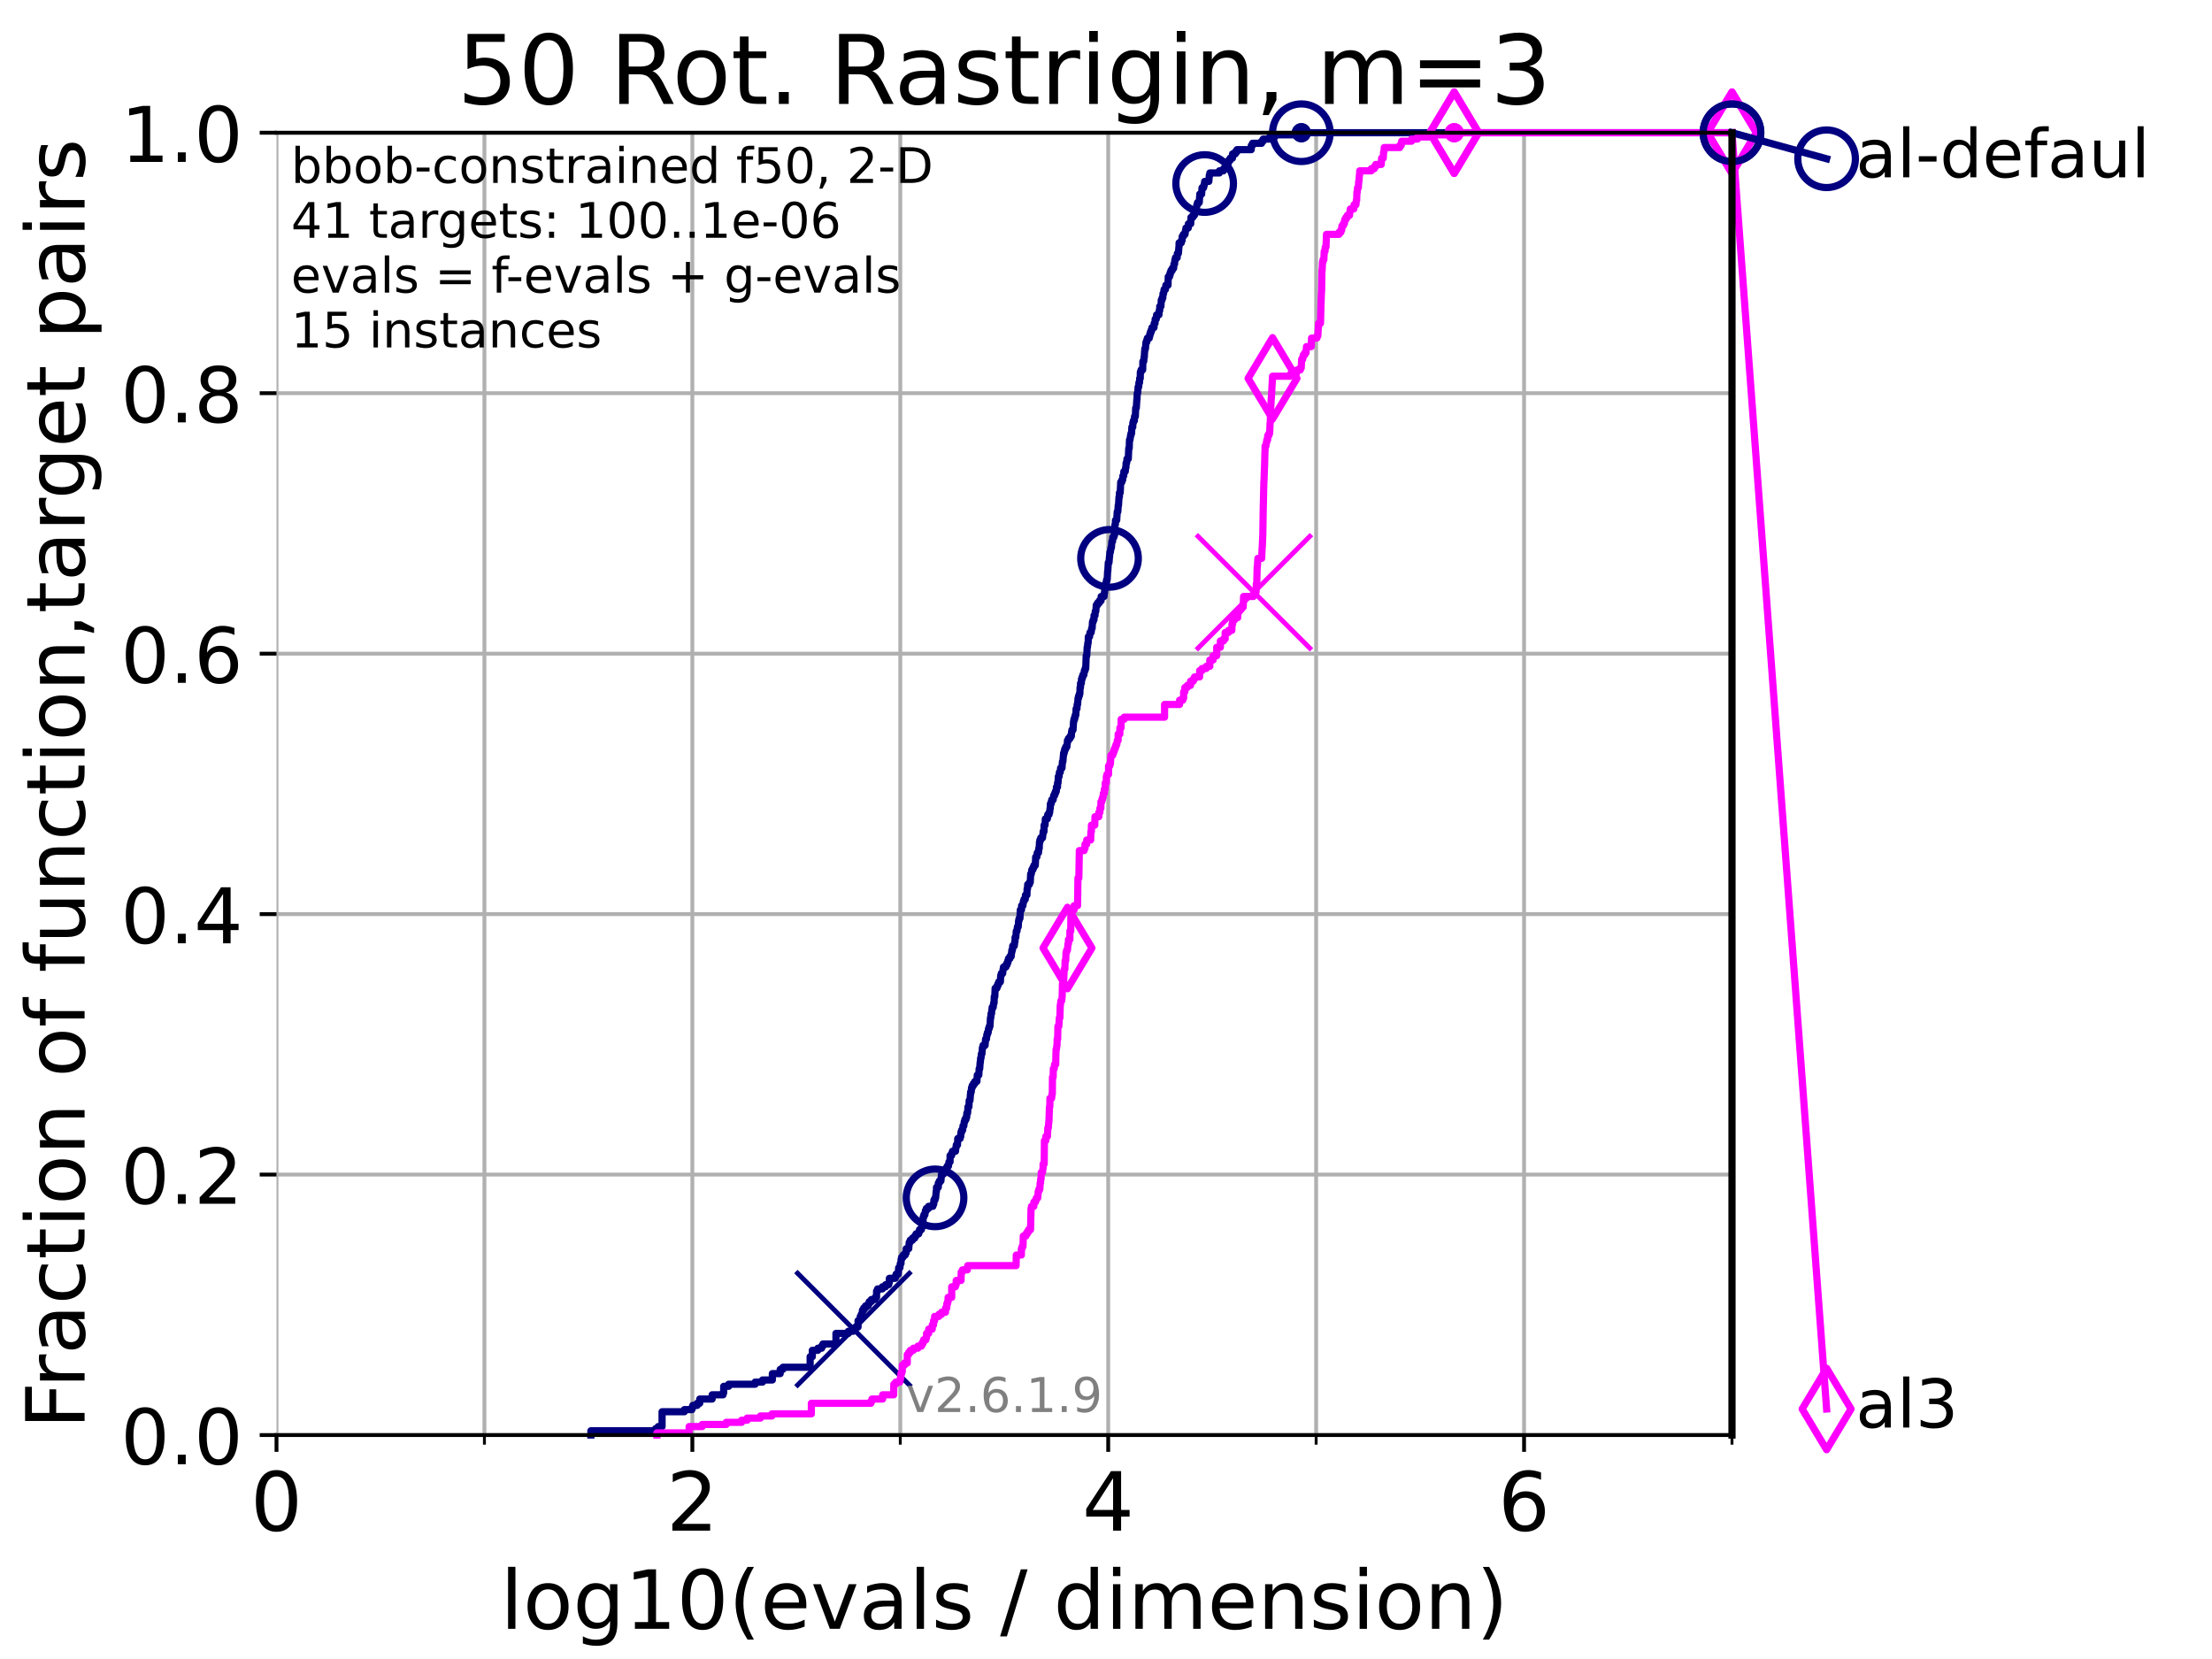 <?xml version="1.0" encoding="utf-8" standalone="no"?>
<!DOCTYPE svg PUBLIC "-//W3C//DTD SVG 1.1//EN"
  "http://www.w3.org/Graphics/SVG/1.1/DTD/svg11.dtd">
<!-- Created with matplotlib (https://matplotlib.org/) -->
<svg height="345.6pt" version="1.1" viewBox="0 0 460.8 345.6" width="460.8pt" xmlns="http://www.w3.org/2000/svg" xmlns:xlink="http://www.w3.org/1999/xlink">
 <defs>
  <style type="text/css">*{stroke-linecap:butt;stroke-linejoin:round;}</style>
 </defs>
 <g id="figure_1">
  <g id="patch_1">
   <path d="M 0 345.6 
L 460.8 345.6 
L 460.8 0 
L 0 0 
z
" style="fill:#ffffff;"/>
  </g>
  <g id="axes_1">
   <g id="patch_2">
    <path d="M 57.6 298.944 
L 360.806 298.944 
L 360.806 27.648 
L 57.6 27.648 
z
" style="fill:#ffffff;"/>
   </g>
   <g id="matplotlib.axis_1">
    <g id="xtick_1">
     <g id="line2d_1">
      <path clip-path="url(#p5c69d3ea30)" d="M 57.6 298.944 
L 57.6 27.648 
" style="fill:none;stroke:#b0b0b0;stroke-linecap:square;stroke-width:0.8;"/>
     </g>
     <g id="line2d_2">
      <defs>
       <path d="M 0 0 
L 0 3.5 
" id="mdb1cb1da28" style="stroke:#000000;stroke-width:0.8;"/>
      </defs>
      <g>
       <use style="stroke:#000000;stroke-width:0.8;" x="57.6" xlink:href="#mdb1cb1da28" y="298.944"/>
      </g>
     </g>
     <g id="text_1">
      <!-- 0 -->
      <g transform="translate(52.192 318.861)scale(0.17 -0.17)">
       <defs>
        <path d="M 31.781 66.406 
Q 24.172 66.406 20.328 58.906 
Q 16.5 51.422 16.5 36.375 
Q 16.5 21.391 20.328 13.891 
Q 24.172 6.391 31.781 6.391 
Q 39.453 6.391 43.281 13.891 
Q 47.125 21.391 47.125 36.375 
Q 47.125 51.422 43.281 58.906 
Q 39.453 66.406 31.781 66.406 
z
M 31.781 74.219 
Q 44.047 74.219 50.516 64.516 
Q 56.984 54.828 56.984 36.375 
Q 56.984 17.969 50.516 8.266 
Q 44.047 -1.422 31.781 -1.422 
Q 19.531 -1.422 13.062 8.266 
Q 6.594 17.969 6.594 36.375 
Q 6.594 54.828 13.062 64.516 
Q 19.531 74.219 31.781 74.219 
z
" id="DejaVuSans-48"/>
       </defs>
       <use xlink:href="#DejaVuSans-48"/>
      </g>
     </g>
    </g>
    <g id="xtick_2">
     <g id="line2d_3">
      <path clip-path="url(#p5c69d3ea30)" d="M 144.23 298.944 
L 144.23 27.648 
" style="fill:none;stroke:#b0b0b0;stroke-linecap:square;stroke-width:0.8;"/>
     </g>
     <g id="line2d_4">
      <g>
       <use style="stroke:#000000;stroke-width:0.8;" x="144.23" xlink:href="#mdb1cb1da28" y="298.944"/>
      </g>
     </g>
     <g id="text_2">
      <!-- 2 -->
      <g transform="translate(138.822 318.861)scale(0.17 -0.17)">
       <defs>
        <path d="M 19.188 8.297 
L 53.609 8.297 
L 53.609 0 
L 7.328 0 
L 7.328 8.297 
Q 12.938 14.109 22.625 23.891 
Q 32.328 33.688 34.812 36.531 
Q 39.547 41.844 41.422 45.531 
Q 43.312 49.219 43.312 52.781 
Q 43.312 58.594 39.234 62.25 
Q 35.156 65.922 28.609 65.922 
Q 23.969 65.922 18.812 64.312 
Q 13.672 62.703 7.812 59.422 
L 7.812 69.391 
Q 13.766 71.781 18.938 73 
Q 24.125 74.219 28.422 74.219 
Q 39.75 74.219 46.484 68.547 
Q 53.219 62.891 53.219 53.422 
Q 53.219 48.922 51.531 44.891 
Q 49.859 40.875 45.406 35.406 
Q 44.188 33.984 37.641 27.219 
Q 31.109 20.453 19.188 8.297 
z
" id="DejaVuSans-50"/>
       </defs>
       <use xlink:href="#DejaVuSans-50"/>
      </g>
     </g>
    </g>
    <g id="xtick_3">
     <g id="line2d_5">
      <path clip-path="url(#p5c69d3ea30)" d="M 230.861 298.944 
L 230.861 27.648 
" style="fill:none;stroke:#b0b0b0;stroke-linecap:square;stroke-width:0.8;"/>
     </g>
     <g id="line2d_6">
      <g>
       <use style="stroke:#000000;stroke-width:0.8;" x="230.861" xlink:href="#mdb1cb1da28" y="298.944"/>
      </g>
     </g>
     <g id="text_3">
      <!-- 4 -->
      <g transform="translate(225.453 318.861)scale(0.17 -0.17)">
       <defs>
        <path d="M 37.797 64.312 
L 12.891 25.391 
L 37.797 25.391 
z
M 35.203 72.906 
L 47.609 72.906 
L 47.609 25.391 
L 58.016 25.391 
L 58.016 17.188 
L 47.609 17.188 
L 47.609 0 
L 37.797 0 
L 37.797 17.188 
L 4.891 17.188 
L 4.891 26.703 
z
" id="DejaVuSans-52"/>
       </defs>
       <use xlink:href="#DejaVuSans-52"/>
      </g>
     </g>
    </g>
    <g id="xtick_4">
     <g id="line2d_7">
      <path clip-path="url(#p5c69d3ea30)" d="M 317.491 298.944 
L 317.491 27.648 
" style="fill:none;stroke:#b0b0b0;stroke-linecap:square;stroke-width:0.8;"/>
     </g>
     <g id="line2d_8">
      <g>
       <use style="stroke:#000000;stroke-width:0.8;" x="317.491" xlink:href="#mdb1cb1da28" y="298.944"/>
      </g>
     </g>
     <g id="text_4">
      <!-- 6 -->
      <g transform="translate(312.083 318.861)scale(0.17 -0.17)">
       <defs>
        <path d="M 33.016 40.375 
Q 26.375 40.375 22.484 35.828 
Q 18.609 31.297 18.609 23.391 
Q 18.609 15.531 22.484 10.953 
Q 26.375 6.391 33.016 6.391 
Q 39.656 6.391 43.531 10.953 
Q 47.406 15.531 47.406 23.391 
Q 47.406 31.297 43.531 35.828 
Q 39.656 40.375 33.016 40.375 
z
M 52.594 71.297 
L 52.594 62.312 
Q 48.875 64.062 45.094 64.984 
Q 41.312 65.922 37.594 65.922 
Q 27.828 65.922 22.672 59.328 
Q 17.531 52.734 16.797 39.406 
Q 19.672 43.656 24.016 45.922 
Q 28.375 48.188 33.594 48.188 
Q 44.578 48.188 50.953 41.516 
Q 57.328 34.859 57.328 23.391 
Q 57.328 12.156 50.688 5.359 
Q 44.047 -1.422 33.016 -1.422 
Q 20.359 -1.422 13.672 8.266 
Q 6.984 17.969 6.984 36.375 
Q 6.984 53.656 15.188 63.938 
Q 23.391 74.219 37.203 74.219 
Q 40.922 74.219 44.703 73.484 
Q 48.484 72.75 52.594 71.297 
z
" id="DejaVuSans-54"/>
       </defs>
       <use xlink:href="#DejaVuSans-54"/>
      </g>
     </g>
    </g>
    <g id="xtick_5">
     <g id="line2d_9">
      <path clip-path="url(#p5c69d3ea30)" d="M 100.915 298.944 
L 100.915 27.648 
" style="fill:none;stroke:#b0b0b0;stroke-linecap:square;stroke-width:0.8;"/>
     </g>
     <g id="line2d_10">
      <defs>
       <path d="M 0 0 
L 0 2 
" id="m77ab82da97" style="stroke:#000000;stroke-width:0.6;"/>
      </defs>
      <g>
       <use style="stroke:#000000;stroke-width:0.6;" x="100.915" xlink:href="#m77ab82da97" y="298.944"/>
      </g>
     </g>
    </g>
    <g id="xtick_6">
     <g id="line2d_11">
      <path clip-path="url(#p5c69d3ea30)" d="M 187.546 298.944 
L 187.546 27.648 
" style="fill:none;stroke:#b0b0b0;stroke-linecap:square;stroke-width:0.8;"/>
     </g>
     <g id="line2d_12">
      <g>
       <use style="stroke:#000000;stroke-width:0.6;" x="187.546" xlink:href="#m77ab82da97" y="298.944"/>
      </g>
     </g>
    </g>
    <g id="xtick_7">
     <g id="line2d_13">
      <path clip-path="url(#p5c69d3ea30)" d="M 274.176 298.944 
L 274.176 27.648 
" style="fill:none;stroke:#b0b0b0;stroke-linecap:square;stroke-width:0.8;"/>
     </g>
     <g id="line2d_14">
      <g>
       <use style="stroke:#000000;stroke-width:0.6;" x="274.176" xlink:href="#m77ab82da97" y="298.944"/>
      </g>
     </g>
    </g>
    <g id="xtick_8">
     <g id="line2d_15">
      <path clip-path="url(#p5c69d3ea30)" d="M 360.806 298.944 
L 360.806 27.648 
" style="fill:none;stroke:#b0b0b0;stroke-linecap:square;stroke-width:0.8;"/>
     </g>
     <g id="line2d_16">
      <g>
       <use style="stroke:#000000;stroke-width:0.6;" x="360.806" xlink:href="#m77ab82da97" y="298.944"/>
      </g>
     </g>
    </g>
    <g id="text_5">
     <!-- log10(evals / dimension) -->
     <g transform="translate(104.239 339.314)scale(0.17 -0.17)">
      <defs>
       <path d="M 9.422 75.984 
L 18.406 75.984 
L 18.406 0 
L 9.422 0 
z
" id="DejaVuSans-108"/>
       <path d="M 30.609 48.391 
Q 23.391 48.391 19.188 42.75 
Q 14.984 37.109 14.984 27.297 
Q 14.984 17.484 19.156 11.844 
Q 23.344 6.203 30.609 6.203 
Q 37.797 6.203 41.984 11.859 
Q 46.188 17.531 46.188 27.297 
Q 46.188 37.016 41.984 42.703 
Q 37.797 48.391 30.609 48.391 
z
M 30.609 56 
Q 42.328 56 49.016 48.375 
Q 55.719 40.766 55.719 27.297 
Q 55.719 13.875 49.016 6.219 
Q 42.328 -1.422 30.609 -1.422 
Q 18.844 -1.422 12.172 6.219 
Q 5.516 13.875 5.516 27.297 
Q 5.516 40.766 12.172 48.375 
Q 18.844 56 30.609 56 
z
" id="DejaVuSans-111"/>
       <path d="M 45.406 27.984 
Q 45.406 37.75 41.375 43.109 
Q 37.359 48.484 30.078 48.484 
Q 22.859 48.484 18.828 43.109 
Q 14.797 37.75 14.797 27.984 
Q 14.797 18.266 18.828 12.891 
Q 22.859 7.516 30.078 7.516 
Q 37.359 7.516 41.375 12.891 
Q 45.406 18.266 45.406 27.984 
z
M 54.391 6.781 
Q 54.391 -7.172 48.188 -13.984 
Q 42 -20.797 29.203 -20.797 
Q 24.469 -20.797 20.266 -20.094 
Q 16.062 -19.391 12.109 -17.922 
L 12.109 -9.188 
Q 16.062 -11.328 19.922 -12.344 
Q 23.781 -13.375 27.781 -13.375 
Q 36.625 -13.375 41.016 -8.766 
Q 45.406 -4.156 45.406 5.172 
L 45.406 9.625 
Q 42.625 4.781 38.281 2.391 
Q 33.938 0 27.875 0 
Q 17.828 0 11.672 7.656 
Q 5.516 15.328 5.516 27.984 
Q 5.516 40.672 11.672 48.328 
Q 17.828 56 27.875 56 
Q 33.938 56 38.281 53.609 
Q 42.625 51.219 45.406 46.391 
L 45.406 54.688 
L 54.391 54.688 
z
" id="DejaVuSans-103"/>
       <path d="M 12.406 8.297 
L 28.516 8.297 
L 28.516 63.922 
L 10.984 60.406 
L 10.984 69.391 
L 28.422 72.906 
L 38.281 72.906 
L 38.281 8.297 
L 54.391 8.297 
L 54.391 0 
L 12.406 0 
z
" id="DejaVuSans-49"/>
       <path d="M 31 75.875 
Q 24.469 64.656 21.281 53.656 
Q 18.109 42.672 18.109 31.391 
Q 18.109 20.125 21.312 9.062 
Q 24.516 -2 31 -13.188 
L 23.188 -13.188 
Q 15.875 -1.703 12.234 9.375 
Q 8.594 20.453 8.594 31.391 
Q 8.594 42.281 12.203 53.312 
Q 15.828 64.359 23.188 75.875 
z
" id="DejaVuSans-40"/>
       <path d="M 56.203 29.594 
L 56.203 25.203 
L 14.891 25.203 
Q 15.484 15.922 20.484 11.062 
Q 25.484 6.203 34.422 6.203 
Q 39.594 6.203 44.453 7.469 
Q 49.312 8.734 54.109 11.281 
L 54.109 2.781 
Q 49.266 0.734 44.188 -0.344 
Q 39.109 -1.422 33.891 -1.422 
Q 20.797 -1.422 13.156 6.188 
Q 5.516 13.812 5.516 26.812 
Q 5.516 40.234 12.766 48.109 
Q 20.016 56 32.328 56 
Q 43.359 56 49.781 48.891 
Q 56.203 41.797 56.203 29.594 
z
M 47.219 32.234 
Q 47.125 39.594 43.094 43.984 
Q 39.062 48.391 32.422 48.391 
Q 24.906 48.391 20.391 44.141 
Q 15.875 39.891 15.188 32.172 
z
" id="DejaVuSans-101"/>
       <path d="M 2.984 54.688 
L 12.5 54.688 
L 29.594 8.797 
L 46.688 54.688 
L 56.203 54.688 
L 35.688 0 
L 23.484 0 
z
" id="DejaVuSans-118"/>
       <path d="M 34.281 27.484 
Q 23.391 27.484 19.188 25 
Q 14.984 22.516 14.984 16.5 
Q 14.984 11.719 18.141 8.906 
Q 21.297 6.109 26.703 6.109 
Q 34.188 6.109 38.703 11.406 
Q 43.219 16.703 43.219 25.484 
L 43.219 27.484 
z
M 52.203 31.203 
L 52.203 0 
L 43.219 0 
L 43.219 8.297 
Q 40.141 3.328 35.547 0.953 
Q 30.953 -1.422 24.312 -1.422 
Q 15.922 -1.422 10.953 3.297 
Q 6 8.016 6 15.922 
Q 6 25.141 12.172 29.828 
Q 18.359 34.516 30.609 34.516 
L 43.219 34.516 
L 43.219 35.406 
Q 43.219 41.609 39.141 45 
Q 35.062 48.391 27.688 48.391 
Q 23 48.391 18.547 47.266 
Q 14.109 46.141 10.016 43.891 
L 10.016 52.203 
Q 14.938 54.109 19.578 55.047 
Q 24.219 56 28.609 56 
Q 40.484 56 46.344 49.844 
Q 52.203 43.703 52.203 31.203 
z
" id="DejaVuSans-97"/>
       <path d="M 44.281 53.078 
L 44.281 44.578 
Q 40.484 46.531 36.375 47.5 
Q 32.281 48.484 27.875 48.484 
Q 21.188 48.484 17.844 46.438 
Q 14.5 44.391 14.5 40.281 
Q 14.5 37.156 16.891 35.375 
Q 19.281 33.594 26.516 31.984 
L 29.594 31.297 
Q 39.156 29.25 43.188 25.516 
Q 47.219 21.781 47.219 15.094 
Q 47.219 7.469 41.188 3.016 
Q 35.156 -1.422 24.609 -1.422 
Q 20.219 -1.422 15.453 -0.562 
Q 10.688 0.297 5.422 2 
L 5.422 11.281 
Q 10.406 8.688 15.234 7.391 
Q 20.062 6.109 24.812 6.109 
Q 31.156 6.109 34.562 8.281 
Q 37.984 10.453 37.984 14.406 
Q 37.984 18.062 35.516 20.016 
Q 33.062 21.969 24.703 23.781 
L 21.578 24.516 
Q 13.234 26.266 9.516 29.906 
Q 5.812 33.547 5.812 39.891 
Q 5.812 47.609 11.281 51.797 
Q 16.75 56 26.812 56 
Q 31.781 56 36.172 55.266 
Q 40.578 54.547 44.281 53.078 
z
" id="DejaVuSans-115"/>
       <path id="DejaVuSans-32"/>
       <path d="M 25.391 72.906 
L 33.688 72.906 
L 8.297 -9.281 
L 0 -9.281 
z
" id="DejaVuSans-47"/>
       <path d="M 45.406 46.391 
L 45.406 75.984 
L 54.391 75.984 
L 54.391 0 
L 45.406 0 
L 45.406 8.203 
Q 42.578 3.328 38.25 0.953 
Q 33.938 -1.422 27.875 -1.422 
Q 17.969 -1.422 11.734 6.484 
Q 5.516 14.406 5.516 27.297 
Q 5.516 40.188 11.734 48.094 
Q 17.969 56 27.875 56 
Q 33.938 56 38.25 53.625 
Q 42.578 51.266 45.406 46.391 
z
M 14.797 27.297 
Q 14.797 17.391 18.875 11.75 
Q 22.953 6.109 30.078 6.109 
Q 37.203 6.109 41.297 11.75 
Q 45.406 17.391 45.406 27.297 
Q 45.406 37.203 41.297 42.844 
Q 37.203 48.484 30.078 48.484 
Q 22.953 48.484 18.875 42.844 
Q 14.797 37.203 14.797 27.297 
z
" id="DejaVuSans-100"/>
       <path d="M 9.422 54.688 
L 18.406 54.688 
L 18.406 0 
L 9.422 0 
z
M 9.422 75.984 
L 18.406 75.984 
L 18.406 64.594 
L 9.422 64.594 
z
" id="DejaVuSans-105"/>
       <path d="M 52 44.188 
Q 55.375 50.25 60.062 53.125 
Q 64.75 56 71.094 56 
Q 79.641 56 84.281 50.016 
Q 88.922 44.047 88.922 33.016 
L 88.922 0 
L 79.891 0 
L 79.891 32.719 
Q 79.891 40.578 77.094 44.375 
Q 74.312 48.188 68.609 48.188 
Q 61.625 48.188 57.562 43.547 
Q 53.516 38.922 53.516 30.906 
L 53.516 0 
L 44.484 0 
L 44.484 32.719 
Q 44.484 40.625 41.703 44.406 
Q 38.922 48.188 33.109 48.188 
Q 26.219 48.188 22.156 43.531 
Q 18.109 38.875 18.109 30.906 
L 18.109 0 
L 9.078 0 
L 9.078 54.688 
L 18.109 54.688 
L 18.109 46.188 
Q 21.188 51.219 25.484 53.609 
Q 29.781 56 35.688 56 
Q 41.656 56 45.828 52.969 
Q 50 49.953 52 44.188 
z
" id="DejaVuSans-109"/>
       <path d="M 54.891 33.016 
L 54.891 0 
L 45.906 0 
L 45.906 32.719 
Q 45.906 40.484 42.875 44.328 
Q 39.844 48.188 33.797 48.188 
Q 26.516 48.188 22.312 43.547 
Q 18.109 38.922 18.109 30.906 
L 18.109 0 
L 9.078 0 
L 9.078 54.688 
L 18.109 54.688 
L 18.109 46.188 
Q 21.344 51.125 25.703 53.562 
Q 30.078 56 35.797 56 
Q 45.219 56 50.047 50.172 
Q 54.891 44.344 54.891 33.016 
z
" id="DejaVuSans-110"/>
       <path d="M 8.016 75.875 
L 15.828 75.875 
Q 23.141 64.359 26.781 53.312 
Q 30.422 42.281 30.422 31.391 
Q 30.422 20.453 26.781 9.375 
Q 23.141 -1.703 15.828 -13.188 
L 8.016 -13.188 
Q 14.5 -2 17.703 9.062 
Q 20.906 20.125 20.906 31.391 
Q 20.906 42.672 17.703 53.656 
Q 14.5 64.656 8.016 75.875 
z
" id="DejaVuSans-41"/>
      </defs>
      <use xlink:href="#DejaVuSans-108"/>
      <use x="27.783" xlink:href="#DejaVuSans-111"/>
      <use x="88.965" xlink:href="#DejaVuSans-103"/>
      <use x="152.441" xlink:href="#DejaVuSans-49"/>
      <use x="216.064" xlink:href="#DejaVuSans-48"/>
      <use x="279.688" xlink:href="#DejaVuSans-40"/>
      <use x="318.701" xlink:href="#DejaVuSans-101"/>
      <use x="380.225" xlink:href="#DejaVuSans-118"/>
      <use x="439.404" xlink:href="#DejaVuSans-97"/>
      <use x="500.684" xlink:href="#DejaVuSans-108"/>
      <use x="528.467" xlink:href="#DejaVuSans-115"/>
      <use x="580.566" xlink:href="#DejaVuSans-32"/>
      <use x="612.354" xlink:href="#DejaVuSans-47"/>
      <use x="646.045" xlink:href="#DejaVuSans-32"/>
      <use x="677.832" xlink:href="#DejaVuSans-100"/>
      <use x="741.309" xlink:href="#DejaVuSans-105"/>
      <use x="769.092" xlink:href="#DejaVuSans-109"/>
      <use x="866.504" xlink:href="#DejaVuSans-101"/>
      <use x="928.027" xlink:href="#DejaVuSans-110"/>
      <use x="991.406" xlink:href="#DejaVuSans-115"/>
      <use x="1043.506" xlink:href="#DejaVuSans-105"/>
      <use x="1071.289" xlink:href="#DejaVuSans-111"/>
      <use x="1132.471" xlink:href="#DejaVuSans-110"/>
      <use x="1195.85" xlink:href="#DejaVuSans-41"/>
     </g>
    </g>
   </g>
   <g id="matplotlib.axis_2">
    <g id="ytick_1">
     <g id="line2d_17">
      <path clip-path="url(#p5c69d3ea30)" d="M 57.6 298.944 
L 360.806 298.944 
" style="fill:none;stroke:#b0b0b0;stroke-linecap:square;stroke-width:0.8;"/>
     </g>
     <g id="line2d_18">
      <defs>
       <path d="M 0 0 
L -3.5 0 
" id="m07f1b660bf" style="stroke:#000000;stroke-width:0.8;"/>
      </defs>
      <g>
       <use style="stroke:#000000;stroke-width:0.8;" x="57.6" xlink:href="#m07f1b660bf" y="298.944"/>
      </g>
     </g>
     <g id="text_6">
      <!-- 0.0 -->
      <g transform="translate(25.155 305.023)scale(0.16 -0.16)">
       <defs>
        <path d="M 10.688 12.406 
L 21 12.406 
L 21 0 
L 10.688 0 
z
" id="DejaVuSans-46"/>
       </defs>
       <use xlink:href="#DejaVuSans-48"/>
       <use x="63.623" xlink:href="#DejaVuSans-46"/>
       <use x="95.41" xlink:href="#DejaVuSans-48"/>
      </g>
     </g>
    </g>
    <g id="ytick_2">
     <g id="line2d_19">
      <path clip-path="url(#p5c69d3ea30)" d="M 57.6 244.685 
L 360.806 244.685 
" style="fill:none;stroke:#b0b0b0;stroke-linecap:square;stroke-width:0.8;"/>
     </g>
     <g id="line2d_20">
      <g>
       <use style="stroke:#000000;stroke-width:0.8;" x="57.6" xlink:href="#m07f1b660bf" y="244.685"/>
      </g>
     </g>
     <g id="text_7">
      <!-- 0.2 -->
      <g transform="translate(25.155 250.764)scale(0.16 -0.16)">
       <use xlink:href="#DejaVuSans-48"/>
       <use x="63.623" xlink:href="#DejaVuSans-46"/>
       <use x="95.41" xlink:href="#DejaVuSans-50"/>
      </g>
     </g>
    </g>
    <g id="ytick_3">
     <g id="line2d_21">
      <path clip-path="url(#p5c69d3ea30)" d="M 57.6 190.426 
L 360.806 190.426 
" style="fill:none;stroke:#b0b0b0;stroke-linecap:square;stroke-width:0.8;"/>
     </g>
     <g id="line2d_22">
      <g>
       <use style="stroke:#000000;stroke-width:0.8;" x="57.6" xlink:href="#m07f1b660bf" y="190.426"/>
      </g>
     </g>
     <g id="text_8">
      <!-- 0.4 -->
      <g transform="translate(25.155 196.504)scale(0.16 -0.16)">
       <use xlink:href="#DejaVuSans-48"/>
       <use x="63.623" xlink:href="#DejaVuSans-46"/>
       <use x="95.41" xlink:href="#DejaVuSans-52"/>
      </g>
     </g>
    </g>
    <g id="ytick_4">
     <g id="line2d_23">
      <path clip-path="url(#p5c69d3ea30)" d="M 57.6 136.166 
L 360.806 136.166 
" style="fill:none;stroke:#b0b0b0;stroke-linecap:square;stroke-width:0.8;"/>
     </g>
     <g id="line2d_24">
      <g>
       <use style="stroke:#000000;stroke-width:0.8;" x="57.6" xlink:href="#m07f1b660bf" y="136.166"/>
      </g>
     </g>
     <g id="text_9">
      <!-- 0.6 -->
      <g transform="translate(25.155 142.245)scale(0.16 -0.16)">
       <use xlink:href="#DejaVuSans-48"/>
       <use x="63.623" xlink:href="#DejaVuSans-46"/>
       <use x="95.41" xlink:href="#DejaVuSans-54"/>
      </g>
     </g>
    </g>
    <g id="ytick_5">
     <g id="line2d_25">
      <path clip-path="url(#p5c69d3ea30)" d="M 57.6 81.907 
L 360.806 81.907 
" style="fill:none;stroke:#b0b0b0;stroke-linecap:square;stroke-width:0.8;"/>
     </g>
     <g id="line2d_26">
      <g>
       <use style="stroke:#000000;stroke-width:0.8;" x="57.6" xlink:href="#m07f1b660bf" y="81.907"/>
      </g>
     </g>
     <g id="text_10">
      <!-- 0.8 -->
      <g transform="translate(25.155 87.986)scale(0.16 -0.16)">
       <defs>
        <path d="M 31.781 34.625 
Q 24.75 34.625 20.719 30.859 
Q 16.703 27.094 16.703 20.516 
Q 16.703 13.922 20.719 10.156 
Q 24.75 6.391 31.781 6.391 
Q 38.812 6.391 42.859 10.172 
Q 46.922 13.969 46.922 20.516 
Q 46.922 27.094 42.891 30.859 
Q 38.875 34.625 31.781 34.625 
z
M 21.922 38.812 
Q 15.578 40.375 12.031 44.719 
Q 8.5 49.078 8.5 55.328 
Q 8.5 64.062 14.719 69.141 
Q 20.953 74.219 31.781 74.219 
Q 42.672 74.219 48.875 69.141 
Q 55.078 64.062 55.078 55.328 
Q 55.078 49.078 51.531 44.719 
Q 48 40.375 41.703 38.812 
Q 48.828 37.156 52.797 32.312 
Q 56.781 27.484 56.781 20.516 
Q 56.781 9.906 50.312 4.234 
Q 43.844 -1.422 31.781 -1.422 
Q 19.734 -1.422 13.25 4.234 
Q 6.781 9.906 6.781 20.516 
Q 6.781 27.484 10.781 32.312 
Q 14.797 37.156 21.922 38.812 
z
M 18.312 54.391 
Q 18.312 48.734 21.844 45.562 
Q 25.391 42.391 31.781 42.391 
Q 38.141 42.391 41.719 45.562 
Q 45.312 48.734 45.312 54.391 
Q 45.312 60.062 41.719 63.234 
Q 38.141 66.406 31.781 66.406 
Q 25.391 66.406 21.844 63.234 
Q 18.312 60.062 18.312 54.391 
z
" id="DejaVuSans-56"/>
       </defs>
       <use xlink:href="#DejaVuSans-48"/>
       <use x="63.623" xlink:href="#DejaVuSans-46"/>
       <use x="95.41" xlink:href="#DejaVuSans-56"/>
      </g>
     </g>
    </g>
    <g id="ytick_6">
     <g id="line2d_27">
      <path clip-path="url(#p5c69d3ea30)" d="M 57.6 27.648 
L 360.806 27.648 
" style="fill:none;stroke:#b0b0b0;stroke-linecap:square;stroke-width:0.8;"/>
     </g>
     <g id="line2d_28">
      <g>
       <use style="stroke:#000000;stroke-width:0.8;" x="57.6" xlink:href="#m07f1b660bf" y="27.648"/>
      </g>
     </g>
     <g id="text_11">
      <!-- 1.0 -->
      <g transform="translate(25.155 33.727)scale(0.16 -0.16)">
       <use xlink:href="#DejaVuSans-49"/>
       <use x="63.623" xlink:href="#DejaVuSans-46"/>
       <use x="95.41" xlink:href="#DejaVuSans-48"/>
      </g>
     </g>
    </g>
    <g id="text_12">
     <!-- Fraction of function,target pairs -->
     <g transform="translate(17.62 297.681)rotate(-90)scale(0.17 -0.17)">
      <defs>
       <path d="M 9.812 72.906 
L 51.703 72.906 
L 51.703 64.594 
L 19.672 64.594 
L 19.672 43.109 
L 48.578 43.109 
L 48.578 34.812 
L 19.672 34.812 
L 19.672 0 
L 9.812 0 
z
" id="DejaVuSans-70"/>
       <path d="M 41.109 46.297 
Q 39.594 47.172 37.812 47.578 
Q 36.031 48 33.891 48 
Q 26.266 48 22.188 43.047 
Q 18.109 38.094 18.109 28.812 
L 18.109 0 
L 9.078 0 
L 9.078 54.688 
L 18.109 54.688 
L 18.109 46.188 
Q 20.953 51.172 25.484 53.578 
Q 30.031 56 36.531 56 
Q 37.453 56 38.578 55.875 
Q 39.703 55.766 41.062 55.516 
z
" id="DejaVuSans-114"/>
       <path d="M 48.781 52.594 
L 48.781 44.188 
Q 44.969 46.297 41.141 47.344 
Q 37.312 48.391 33.406 48.391 
Q 24.656 48.391 19.812 42.844 
Q 14.984 37.312 14.984 27.297 
Q 14.984 17.281 19.812 11.734 
Q 24.656 6.203 33.406 6.203 
Q 37.312 6.203 41.141 7.25 
Q 44.969 8.297 48.781 10.406 
L 48.781 2.094 
Q 45.016 0.344 40.984 -0.531 
Q 36.969 -1.422 32.422 -1.422 
Q 20.062 -1.422 12.781 6.344 
Q 5.516 14.109 5.516 27.297 
Q 5.516 40.672 12.859 48.328 
Q 20.219 56 33.016 56 
Q 37.156 56 41.109 55.141 
Q 45.062 54.297 48.781 52.594 
z
" id="DejaVuSans-99"/>
       <path d="M 18.312 70.219 
L 18.312 54.688 
L 36.812 54.688 
L 36.812 47.703 
L 18.312 47.703 
L 18.312 18.016 
Q 18.312 11.328 20.141 9.422 
Q 21.969 7.516 27.594 7.516 
L 36.812 7.516 
L 36.812 0 
L 27.594 0 
Q 17.188 0 13.234 3.875 
Q 9.281 7.766 9.281 18.016 
L 9.281 47.703 
L 2.688 47.703 
L 2.688 54.688 
L 9.281 54.688 
L 9.281 70.219 
z
" id="DejaVuSans-116"/>
       <path d="M 37.109 75.984 
L 37.109 68.5 
L 28.516 68.5 
Q 23.688 68.5 21.797 66.547 
Q 19.922 64.594 19.922 59.516 
L 19.922 54.688 
L 34.719 54.688 
L 34.719 47.703 
L 19.922 47.703 
L 19.922 0 
L 10.891 0 
L 10.891 47.703 
L 2.297 47.703 
L 2.297 54.688 
L 10.891 54.688 
L 10.891 58.5 
Q 10.891 67.625 15.141 71.797 
Q 19.391 75.984 28.609 75.984 
z
" id="DejaVuSans-102"/>
       <path d="M 8.5 21.578 
L 8.5 54.688 
L 17.484 54.688 
L 17.484 21.922 
Q 17.484 14.156 20.5 10.266 
Q 23.531 6.391 29.594 6.391 
Q 36.859 6.391 41.078 11.031 
Q 45.312 15.672 45.312 23.688 
L 45.312 54.688 
L 54.297 54.688 
L 54.297 0 
L 45.312 0 
L 45.312 8.406 
Q 42.047 3.422 37.719 1 
Q 33.406 -1.422 27.688 -1.422 
Q 18.266 -1.422 13.375 4.438 
Q 8.5 10.297 8.5 21.578 
z
M 31.109 56 
z
" id="DejaVuSans-117"/>
       <path d="M 11.719 12.406 
L 22.016 12.406 
L 22.016 4 
L 14.016 -11.625 
L 7.719 -11.625 
L 11.719 4 
z
" id="DejaVuSans-44"/>
       <path d="M 18.109 8.203 
L 18.109 -20.797 
L 9.078 -20.797 
L 9.078 54.688 
L 18.109 54.688 
L 18.109 46.391 
Q 20.953 51.266 25.266 53.625 
Q 29.594 56 35.594 56 
Q 45.562 56 51.781 48.094 
Q 58.016 40.188 58.016 27.297 
Q 58.016 14.406 51.781 6.484 
Q 45.562 -1.422 35.594 -1.422 
Q 29.594 -1.422 25.266 0.953 
Q 20.953 3.328 18.109 8.203 
z
M 48.688 27.297 
Q 48.688 37.203 44.609 42.844 
Q 40.531 48.484 33.406 48.484 
Q 26.266 48.484 22.188 42.844 
Q 18.109 37.203 18.109 27.297 
Q 18.109 17.391 22.188 11.75 
Q 26.266 6.109 33.406 6.109 
Q 40.531 6.109 44.609 11.75 
Q 48.688 17.391 48.688 27.297 
z
" id="DejaVuSans-112"/>
      </defs>
      <use xlink:href="#DejaVuSans-70"/>
      <use x="50.27" xlink:href="#DejaVuSans-114"/>
      <use x="91.383" xlink:href="#DejaVuSans-97"/>
      <use x="152.662" xlink:href="#DejaVuSans-99"/>
      <use x="207.643" xlink:href="#DejaVuSans-116"/>
      <use x="246.852" xlink:href="#DejaVuSans-105"/>
      <use x="274.635" xlink:href="#DejaVuSans-111"/>
      <use x="335.816" xlink:href="#DejaVuSans-110"/>
      <use x="399.195" xlink:href="#DejaVuSans-32"/>
      <use x="430.982" xlink:href="#DejaVuSans-111"/>
      <use x="492.164" xlink:href="#DejaVuSans-102"/>
      <use x="527.369" xlink:href="#DejaVuSans-32"/>
      <use x="559.156" xlink:href="#DejaVuSans-102"/>
      <use x="594.361" xlink:href="#DejaVuSans-117"/>
      <use x="657.74" xlink:href="#DejaVuSans-110"/>
      <use x="721.119" xlink:href="#DejaVuSans-99"/>
      <use x="776.1" xlink:href="#DejaVuSans-116"/>
      <use x="815.309" xlink:href="#DejaVuSans-105"/>
      <use x="843.092" xlink:href="#DejaVuSans-111"/>
      <use x="904.273" xlink:href="#DejaVuSans-110"/>
      <use x="967.652" xlink:href="#DejaVuSans-44"/>
      <use x="999.439" xlink:href="#DejaVuSans-116"/>
      <use x="1038.648" xlink:href="#DejaVuSans-97"/>
      <use x="1099.928" xlink:href="#DejaVuSans-114"/>
      <use x="1139.291" xlink:href="#DejaVuSans-103"/>
      <use x="1202.768" xlink:href="#DejaVuSans-101"/>
      <use x="1264.291" xlink:href="#DejaVuSans-116"/>
      <use x="1303.5" xlink:href="#DejaVuSans-32"/>
      <use x="1335.287" xlink:href="#DejaVuSans-112"/>
      <use x="1398.764" xlink:href="#DejaVuSans-97"/>
      <use x="1460.043" xlink:href="#DejaVuSans-105"/>
      <use x="1487.826" xlink:href="#DejaVuSans-114"/>
      <use x="1528.939" xlink:href="#DejaVuSans-115"/>
     </g>
    </g>
   </g>
   <g id="line2d_29">
    <defs>
     <path d="M 0 1.5 
C 0.398 1.5 0.779 1.342 1.061 1.061 
C 1.342 0.779 1.5 0.398 1.5 0 
C 1.5 -0.398 1.342 -0.779 1.061 -1.061 
C 0.779 -1.342 0.398 -1.5 0 -1.5 
C -0.398 -1.5 -0.779 -1.342 -1.061 -1.061 
C -1.342 -0.779 -1.5 -0.398 -1.5 0 
C -1.5 0.398 -1.342 0.779 -1.061 1.061 
C -0.779 1.342 -0.398 1.5 0 1.5 
z
" id="m84206eae66" style="stroke:#000080;"/>
    </defs>
    <g>
     <use style="fill:#000080;stroke:#000080;" x="271.097" xlink:href="#m84206eae66" y="27.648"/>
     <use style="fill:#000080;stroke:#000080;" x="271.097" xlink:href="#m84206eae66" y="27.648"/>
    </g>
   </g>
   <g id="line2d_30">
    <path d="M 123.088 298.944 
L 123.088 298.062 
L 136.556 298.062 
L 136.556 297.621 
L 137.113 297.621 
L 137.113 297.179 
L 137.92 297.179 
L 137.92 294.092 
L 142.559 294.092 
L 142.559 293.65 
L 144.136 293.65 
L 144.136 293.209 
L 144.324 293.209 
L 144.324 292.768 
L 145.238 292.768 
L 145.238 292.327 
L 145.765 292.327 
L 145.765 291.445 
L 148.353 291.445 
L 148.353 290.562 
L 150.627 290.562 
L 150.627 290.121 
L 150.76 290.121 
L 150.76 288.798 
L 151.795 288.798 
L 151.795 288.357 
L 157.317 288.357 
L 157.317 287.916 
L 158.848 287.916 
L 158.848 287.475 
L 160.894 287.475 
L 160.894 286.151 
L 162.528 286.151 
L 162.528 285.269 
L 163.088 285.269 
L 163.088 284.828 
L 168.766 284.828 
L 168.766 282.622 
L 169.22 282.622 
L 169.22 281.299 
L 170.379 281.299 
L 170.379 280.858 
L 171.159 280.858 
L 171.159 280.416 
L 171.427 280.416 
L 171.427 279.975 
L 174.146 279.975 
L 174.146 277.77 
L 176.722 277.77 
L 176.722 277.329 
L 177.731 277.329 
L 177.731 276.887 
L 178.216 276.887 
L 178.216 276.446 
L 178.749 276.446 
L 178.749 275.123 
L 179.165 275.123 
L 179.209 274.241 
L 179.413 274.241 
L 179.413 273.799 
L 179.586 273.799 
L 179.672 272.917 
L 179.928 272.917 
L 179.928 272.476 
L 180.305 272.476 
L 180.305 272.035 
L 180.863 272.035 
L 180.863 271.594 
L 181.076 271.594 
L 181.076 271.153 
L 181.522 271.153 
L 181.522 270.712 
L 182.309 270.712 
L 182.309 270.27 
L 182.604 270.27 
L 182.604 268.947 
L 182.823 268.947 
L 182.823 268.506 
L 183.812 268.506 
L 183.812 268.065 
L 184.488 268.065 
L 184.488 267.624 
L 185.141 267.624 
L 185.141 267.183 
L 185.269 267.183 
L 185.269 266.3 
L 186.501 266.3 
L 186.501 265.859 
L 186.679 265.859 
L 186.679 265.418 
L 187.127 265.418 
L 187.204 264.095 
L 187.47 264.095 
L 187.546 263.212 
L 187.695 263.212 
L 187.714 262.33 
L 187.826 262.33 
L 187.826 261.889 
L 188.138 261.889 
L 188.138 261.448 
L 188.571 261.448 
L 188.571 261.007 
L 188.783 261.007 
L 188.783 260.124 
L 189.304 260.124 
L 189.407 258.801 
L 189.61 258.801 
L 189.61 258.36 
L 190.076 258.36 
L 190.076 257.919 
L 190.555 257.919 
L 190.555 257.478 
L 190.826 257.478 
L 190.826 257.036 
L 191.386 257.036 
L 191.386 256.595 
L 191.554 256.595 
L 191.554 256.154 
L 191.945 256.154 
L 191.945 255.713 
L 192.094 255.713 
L 192.108 254.39 
L 192.285 254.39 
L 192.314 253.507 
L 192.459 253.507 
L 192.459 253.066 
L 192.675 253.066 
L 192.775 252.184 
L 192.974 252.184 
L 192.974 251.743 
L 193.433 251.743 
L 193.433 251.302 
L 194.333 251.302 
L 194.333 250.861 
L 194.516 250.861 
L 194.555 249.978 
L 194.787 249.978 
L 194.787 249.537 
L 194.914 249.537 
L 195.016 248.214 
L 195.079 248.214 
L 195.091 247.332 
L 195.465 247.332 
L 195.465 246.449 
L 195.686 246.449 
L 195.686 246.008 
L 196.013 246.008 
L 196.121 244.685 
L 196.428 244.685 
L 196.428 244.244 
L 196.857 244.244 
L 196.857 243.803 
L 197.051 243.803 
L 197.051 243.361 
L 197.322 243.361 
L 197.322 242.92 
L 197.588 242.92 
L 197.682 242.038 
L 197.916 242.038 
L 197.916 240.715 
L 198.239 240.715 
L 198.239 240.273 
L 198.408 240.273 
L 198.408 239.832 
L 199.052 239.832 
L 199.139 238.95 
L 199.215 238.95 
L 199.215 238.509 
L 199.461 238.509 
L 199.516 237.186 
L 200.002 237.186 
L 200.002 236.744 
L 200.147 236.744 
L 200.176 235.862 
L 200.32 235.862 
L 200.32 235.421 
L 200.538 235.421 
L 200.604 234.539 
L 200.786 234.539 
L 200.865 233.657 
L 200.994 233.657 
L 200.994 233.215 
L 201.223 233.215 
L 201.223 232.774 
L 201.377 232.774 
L 201.404 231.892 
L 201.565 231.892 
L 201.645 230.569 
L 201.844 230.569 
L 201.901 229.245 
L 202.067 229.245 
L 202.163 227.922 
L 202.197 227.922 
L 202.197 227.481 
L 202.326 227.481 
L 202.386 226.598 
L 202.523 226.598 
L 202.523 226.157 
L 202.775 226.157 
L 202.775 225.716 
L 203.083 225.716 
L 203.083 225.275 
L 203.514 225.275 
L 203.582 223.952 
L 203.904 223.952 
L 203.975 222.628 
L 204.093 222.628 
L 204.178 221.305 
L 204.225 221.305 
L 204.283 220.423 
L 204.36 220.423 
L 204.437 219.54 
L 204.552 219.54 
L 204.658 218.217 
L 204.779 218.217 
L 204.779 217.776 
L 205.21 217.776 
L 205.313 216.452 
L 205.502 216.452 
L 205.567 215.57 
L 205.682 215.57 
L 205.682 215.129 
L 205.847 215.129 
L 205.932 214.247 
L 206.08 214.247 
L 206.08 213.806 
L 206.227 213.806 
L 206.331 212.041 
L 206.393 212.041 
L 206.455 211.159 
L 206.558 211.159 
L 206.62 210.277 
L 206.681 210.277 
L 206.681 209.835 
L 206.904 209.835 
L 206.985 208.953 
L 207.085 208.953 
L 207.118 207.63 
L 207.237 207.63 
L 207.303 205.865 
L 207.675 205.865 
L 207.675 205.424 
L 207.864 205.424 
L 207.864 204.983 
L 208.052 204.983 
L 208.052 204.542 
L 208.396 204.542 
L 208.464 203.218 
L 208.585 203.218 
L 208.585 202.777 
L 208.878 202.777 
L 208.962 201.895 
L 209.037 201.895 
L 209.037 201.454 
L 209.543 201.454 
L 209.543 201.013 
L 209.776 201.013 
L 209.776 200.572 
L 209.954 200.572 
L 209.954 200.13 
L 210.079 200.13 
L 210.079 199.689 
L 210.378 199.689 
L 210.378 199.248 
L 210.65 199.248 
L 210.732 198.366 
L 210.781 198.366 
L 210.781 197.925 
L 210.909 197.925 
L 210.972 197.043 
L 211.294 197.043 
L 211.389 196.16 
L 211.442 196.16 
L 211.458 195.278 
L 211.611 195.278 
L 211.712 193.955 
L 211.863 193.955 
L 211.943 193.072 
L 212.114 193.072 
L 212.195 191.749 
L 212.297 191.749 
L 212.297 191.308 
L 212.475 191.308 
L 212.55 189.543 
L 212.8 189.543 
L 212.817 188.661 
L 213.097 188.661 
L 213.174 187.779 
L 213.318 187.779 
L 213.318 187.338 
L 213.589 187.338 
L 213.617 186.455 
L 213.929 186.455 
L 213.966 185.132 
L 214.059 185.132 
L 214.088 184.25 
L 214.443 184.25 
L 214.443 183.809 
L 214.62 183.809 
L 214.709 182.044 
L 214.846 182.044 
L 214.954 181.162 
L 215.182 181.162 
L 215.182 180.721 
L 215.378 180.721 
L 215.378 180.28 
L 215.667 180.28 
L 215.752 178.515 
L 215.998 178.515 
L 216.076 177.633 
L 216.339 177.633 
L 216.388 176.751 
L 216.485 176.751 
L 216.541 175.427 
L 216.624 175.427 
L 216.624 174.986 
L 216.805 174.986 
L 216.805 174.545 
L 217.175 174.545 
L 217.268 173.663 
L 217.301 173.663 
L 217.301 173.221 
L 217.482 173.221 
L 217.505 171.898 
L 217.699 171.898 
L 217.767 170.575 
L 218.185 170.575 
L 218.259 169.692 
L 218.543 169.692 
L 218.543 169.251 
L 218.662 169.251 
L 218.748 168.369 
L 218.798 168.369 
L 218.802 167.487 
L 218.969 167.487 
L 218.969 167.046 
L 219.096 167.046 
L 219.096 166.604 
L 219.389 166.604 
L 219.493 165.722 
L 219.696 165.722 
L 219.696 165.281 
L 219.874 165.281 
L 219.874 164.84 
L 220.051 164.84 
L 220.076 163.958 
L 220.3 163.958 
L 220.306 163.075 
L 220.411 163.075 
L 220.47 161.752 
L 220.633 161.752 
L 220.691 160.87 
L 220.876 160.87 
L 220.942 159.988 
L 221.233 159.988 
L 221.322 158.664 
L 221.42 158.664 
L 221.525 157.341 
L 221.558 157.341 
L 221.558 156.9 
L 221.69 156.9 
L 221.69 156.458 
L 221.806 156.458 
L 221.806 156.017 
L 222.007 156.017 
L 222.007 155.576 
L 222.253 155.576 
L 222.346 154.694 
L 222.365 154.694 
L 222.365 154.253 
L 222.584 154.253 
L 222.584 153.812 
L 222.929 153.812 
L 222.929 153.371 
L 223.178 153.371 
L 223.213 152.488 
L 223.302 152.488 
L 223.302 152.047 
L 223.532 152.047 
L 223.642 150.283 
L 223.708 150.283 
L 223.708 149.841 
L 223.864 149.841 
L 223.864 149.4 
L 223.987 149.4 
L 223.987 148.959 
L 224.116 148.959 
L 224.175 147.636 
L 224.352 147.636 
L 224.389 146.754 
L 224.479 146.754 
L 224.579 145.43 
L 224.68 145.43 
L 224.68 144.989 
L 224.84 144.989 
L 224.84 144.548 
L 224.955 144.548 
L 224.995 143.225 
L 225.083 143.225 
L 225.095 142.342 
L 225.266 142.342 
L 225.289 141.46 
L 225.43 141.46 
L 225.43 141.019 
L 225.58 141.019 
L 225.58 140.578 
L 225.798 140.578 
L 225.89 139.695 
L 226.048 139.695 
L 226.048 139.254 
L 226.178 139.254 
L 226.273 136.608 
L 226.393 136.608 
L 226.474 134.843 
L 226.533 134.843 
L 226.611 133.961 
L 226.682 133.961 
L 226.717 132.637 
L 226.976 132.637 
L 227.068 131.755 
L 227.306 131.755 
L 227.413 130.873 
L 227.514 130.873 
L 227.584 129.549 
L 227.723 129.549 
L 227.723 129.108 
L 227.9 129.108 
L 227.9 128.226 
L 228.11 128.226 
L 228.162 127.344 
L 228.279 127.344 
L 228.382 126.02 
L 228.657 126.02 
L 228.657 125.579 
L 229.019 125.579 
L 229.019 125.138 
L 229.378 125.138 
L 229.386 124.256 
L 229.991 124.256 
L 230.083 123.374 
L 230.111 123.374 
L 230.181 122.05 
L 230.355 122.05 
L 230.433 121.168 
L 230.533 121.168 
L 230.533 120.727 
L 230.654 120.727 
L 230.739 118.962 
L 230.779 118.962 
L 230.876 117.198 
L 231.024 117.198 
L 231.132 115.874 
L 231.153 115.874 
L 231.216 114.992 
L 231.319 114.992 
L 231.418 114.11 
L 231.524 114.11 
L 231.62 112.786 
L 231.768 112.786 
L 231.811 111.904 
L 232.045 111.904 
L 232.045 111.463 
L 232.192 111.463 
L 232.269 109.257 
L 232.353 109.257 
L 232.371 108.375 
L 232.629 108.375 
L 232.736 106.611 
L 232.864 106.611 
L 232.945 105.287 
L 233.005 105.287 
L 233.109 103.523 
L 233.191 103.523 
L 233.2 102.64 
L 233.359 102.64 
L 233.465 100.435 
L 233.7 100.435 
L 233.7 99.994 
L 233.869 99.994 
L 233.925 99.111 
L 234.097 99.111 
L 234.116 98.229 
L 234.405 98.229 
L 234.5 97.347 
L 234.565 97.347 
L 234.581 96.465 
L 234.696 96.465 
L 234.773 95.582 
L 235.043 95.582 
L 235.14 93.377 
L 235.237 93.377 
L 235.296 91.612 
L 235.401 91.612 
L 235.508 90.73 
L 235.598 90.73 
L 235.598 90.289 
L 235.727 90.289 
L 235.788 88.965 
L 235.978 88.965 
L 235.99 88.083 
L 236.102 88.083 
L 236.102 87.642 
L 236.313 87.642 
L 236.344 86.76 
L 236.51 86.76 
L 236.581 84.995 
L 236.713 84.995 
L 236.823 83.231 
L 236.856 83.231 
L 236.909 81.907 
L 236.993 81.907 
L 237.093 80.584 
L 237.216 80.584 
L 237.261 79.702 
L 237.386 79.702 
L 237.416 78.819 
L 237.536 78.819 
L 237.553 77.496 
L 237.703 77.496 
L 237.703 77.055 
L 238.04 77.055 
L 238.081 75.29 
L 238.253 75.29 
L 238.333 74.408 
L 238.375 74.408 
L 238.45 73.085 
L 238.486 73.085 
L 238.486 72.643 
L 238.618 72.643 
L 238.716 71.32 
L 238.874 71.32 
L 238.874 70.879 
L 239.015 70.879 
L 239.015 70.438 
L 239.416 70.438 
L 239.416 69.997 
L 239.529 69.997 
L 239.529 69.556 
L 239.669 69.556 
L 239.669 69.114 
L 239.846 69.114 
L 239.846 68.673 
L 239.981 68.673 
L 239.981 68.232 
L 240.405 68.232 
L 240.437 67.35 
L 240.615 67.35 
L 240.641 66.468 
L 240.875 66.468 
L 240.943 65.585 
L 241.428 65.585 
L 241.478 64.703 
L 241.587 64.703 
L 241.595 63.821 
L 241.842 63.821 
L 241.916 62.497 
L 242.082 62.497 
L 242.082 62.056 
L 242.239 62.056 
L 242.271 61.174 
L 242.393 61.174 
L 242.5 60.292 
L 242.787 60.292 
L 242.873 59.409 
L 243.32 59.409 
L 243.363 57.645 
L 243.641 57.645 
L 243.641 57.204 
L 243.769 57.204 
L 243.769 56.763 
L 243.936 56.763 
L 243.936 56.322 
L 244.21 56.322 
L 244.21 55.88 
L 244.493 55.88 
L 244.553 54.998 
L 244.685 54.998 
L 244.746 54.116 
L 244.862 54.116 
L 244.862 53.675 
L 245.229 53.675 
L 245.26 52.793 
L 245.477 52.793 
L 245.587 51.469 
L 245.613 51.469 
L 245.624 50.587 
L 246.08 50.587 
L 246.08 50.146 
L 246.246 50.146 
L 246.274 49.263 
L 246.507 49.263 
L 246.507 48.822 
L 246.862 48.822 
L 246.97 47.94 
L 247.053 47.94 
L 247.053 47.499 
L 247.536 47.499 
L 247.562 46.617 
L 248.046 46.617 
L 248.089 45.293 
L 248.479 45.293 
L 248.479 44.852 
L 248.825 44.852 
L 248.825 44.411 
L 248.99 44.411 
L 248.993 43.529 
L 249.224 43.529 
L 249.323 42.646 
L 249.46 42.646 
L 249.46 42.205 
L 249.819 42.205 
L 249.916 40.882 
L 249.931 40.882 
L 249.931 40.441 
L 250.324 40.441 
L 250.405 39.117 
L 250.733 39.117 
L 250.733 38.676 
L 250.856 38.676 
L 250.952 37.794 
L 251.821 37.794 
L 251.926 36.471 
L 252.034 36.471 
L 252.034 36.03 
L 254.018 36.03 
L 254.018 35.588 
L 254.87 35.588 
L 254.87 35.147 
L 255.425 35.147 
L 255.47 34.265 
L 255.801 34.265 
L 255.801 33.824 
L 255.947 33.824 
L 255.947 33.383 
L 256.277 33.383 
L 256.277 32.942 
L 256.747 32.942 
L 256.766 32.059 
L 257.343 32.059 
L 257.343 31.618 
L 257.681 31.618 
L 257.681 31.177 
L 260.662 31.177 
L 260.67 30.295 
L 260.919 30.295 
L 260.919 29.854 
L 262.812 29.854 
L 262.812 29.413 
L 263.141 29.413 
L 263.141 28.971 
L 264.5 28.971 
L 264.5 28.53 
L 265.549 28.53 
L 265.549 28.089 
L 271.097 28.089 
L 271.097 27.648 
L 360.806 27.648 
L 360.806 27.648 
" style="fill:none;stroke:#000080;stroke-linecap:square;stroke-width:1.5;"/>
   </g>
   <g id="line2d_31">
    <defs>
     <path d="M 0 6 
C 1.591 6 3.117 5.368 4.243 4.243 
C 5.368 3.117 6 1.591 6 0 
C 6 -1.591 5.368 -3.117 4.243 -4.243 
C 3.117 -5.368 1.591 -6 0 -6 
C -1.591 -6 -3.117 -5.368 -4.243 -4.243 
C -5.368 -3.117 -6 -1.591 -6 0 
C -6 1.591 -5.368 3.117 -4.243 4.243 
C -3.117 5.368 -1.591 6 0 6 
z
" id="macea1d6a5a" style="stroke:#000080;stroke-width:1.5;"/>
    </defs>
    <g>
     <use style="fill-opacity:0;stroke:#000080;stroke-width:1.5;" x="194.787" xlink:href="#macea1d6a5a" y="249.537"/>
     <use style="fill-opacity:0;stroke:#000080;stroke-width:1.5;" x="231.132" xlink:href="#macea1d6a5a" y="116.315"/>
     <use style="fill-opacity:0;stroke:#000080;stroke-width:1.5;" x="250.952" xlink:href="#macea1d6a5a" y="38.235"/>
     <use style="fill-opacity:0;stroke:#000080;stroke-width:1.5;" x="271.097" xlink:href="#macea1d6a5a" y="27.648"/>
     <use style="fill-opacity:0;stroke:#000080;stroke-width:1.5;" x="360.806" xlink:href="#macea1d6a5a" y="27.648"/>
    </g>
   </g>
   <g id="line2d_32">
    <path style="fill:none;stroke:#000080;stroke-linecap:square;stroke-width:1.5;"/>
    <g/>
   </g>
   <g id="line2d_33">
    <path clip-path="url(#p5c69d3ea30)" d="M 177.795 276.887 
" style="fill:none;stroke:#000080;stroke-linecap:square;stroke-width:1.5;"/>
    <defs>
     <path d="M -12 12 
L 12 -12 
M -12 -12 
L 12 12 
" id="m57b40594f4" style="stroke:#000080;"/>
    </defs>
    <g clip-path="url(#p5c69d3ea30)">
     <use style="fill:#000080;stroke:#000080;" x="177.795" xlink:href="#m57b40594f4" y="276.887"/>
    </g>
   </g>
   <g id="line2d_34">
    <defs>
     <path d="M 0 1.5 
C 0.398 1.5 0.779 1.342 1.061 1.061 
C 1.342 0.779 1.5 0.398 1.5 0 
C 1.5 -0.398 1.342 -0.779 1.061 -1.061 
C 0.779 -1.342 0.398 -1.5 0 -1.5 
C -0.398 -1.5 -0.779 -1.342 -1.061 -1.061 
C -1.342 -0.779 -1.5 -0.398 -1.5 0 
C -1.5 0.398 -1.342 0.779 -1.061 1.061 
C -0.779 1.342 -0.398 1.5 0 1.5 
z
" id="md912359277" style="stroke:#ff00ff;"/>
    </defs>
    <g>
     <use style="fill:#ff00ff;stroke:#ff00ff;" x="302.938" xlink:href="#md912359277" y="27.648"/>
     <use style="fill:#ff00ff;stroke:#ff00ff;" x="302.938" xlink:href="#md912359277" y="27.648"/>
    </g>
   </g>
   <g id="line2d_35">
    <path d="M 136.837 298.944 
L 136.837 298.503 
L 143.56 298.503 
L 143.56 297.179 
L 146.278 297.179 
L 146.278 296.738 
L 151.285 296.738 
L 151.285 296.297 
L 154.487 296.297 
L 154.487 295.856 
L 155.65 295.856 
L 155.65 295.415 
L 158.41 295.415 
L 158.41 294.974 
L 160.817 294.974 
L 160.817 294.533 
L 169.019 294.533 
L 169.019 292.327 
L 181.431 292.327 
L 181.431 291.886 
L 181.638 291.886 
L 181.638 291.445 
L 183.87 291.445 
L 183.87 290.562 
L 186.17 290.562 
L 186.191 288.357 
L 186.591 288.357 
L 186.591 287.916 
L 187.442 287.916 
L 187.442 287.475 
L 187.555 287.475 
L 187.555 287.033 
L 187.667 287.033 
L 187.667 286.151 
L 187.835 286.151 
L 187.835 285.71 
L 187.964 285.71 
L 187.964 284.387 
L 188.419 284.387 
L 188.419 283.946 
L 189.002 283.946 
L 189.002 282.181 
L 189.296 282.181 
L 189.296 281.74 
L 189.635 281.74 
L 189.635 281.299 
L 190.264 281.299 
L 190.264 280.858 
L 191.217 280.858 
L 191.217 280.416 
L 191.96 280.416 
L 191.96 279.975 
L 192.226 279.975 
L 192.226 279.534 
L 192.416 279.534 
L 192.416 279.093 
L 192.889 279.093 
L 192.889 278.652 
L 193.016 278.652 
L 193.016 277.77 
L 193.461 277.77 
L 193.461 276.887 
L 194.202 276.887 
L 194.202 276.005 
L 194.477 276.005 
L 194.477 275.123 
L 194.697 275.123 
L 194.697 274.241 
L 195.589 274.241 
L 195.589 273.799 
L 196.145 273.799 
L 196.145 273.358 
L 196.972 273.358 
L 196.972 272.476 
L 197.232 272.476 
L 197.232 271.594 
L 197.389 271.594 
L 197.389 271.153 
L 197.5 271.153 
L 197.5 270.27 
L 198.26 270.27 
L 198.26 268.065 
L 199.021 268.065 
L 199.021 267.624 
L 199.194 267.624 
L 199.194 266.741 
L 200.21 266.741 
L 200.238 264.977 
L 200.486 264.977 
L 200.486 264.536 
L 201.516 264.536 
L 201.588 263.653 
L 211.671 263.653 
L 211.707 261.448 
L 212.77 261.448 
L 212.77 260.124 
L 212.912 260.124 
L 212.912 259.683 
L 213.111 259.683 
L 213.169 257.478 
L 213.72 257.478 
L 213.72 257.036 
L 213.999 257.036 
L 213.999 256.595 
L 214.278 256.595 
L 214.278 256.154 
L 214.682 256.154 
L 214.789 251.743 
L 214.873 251.743 
L 214.873 251.302 
L 215.368 251.302 
L 215.368 250.42 
L 215.707 250.42 
L 215.707 249.978 
L 215.892 249.978 
L 215.892 249.537 
L 216.181 249.537 
L 216.271 248.214 
L 216.398 248.214 
L 216.398 247.773 
L 216.616 247.773 
L 216.68 246.449 
L 216.763 246.449 
L 216.791 245.567 
L 216.882 245.567 
L 216.91 244.244 
L 217.165 244.244 
L 217.266 243.361 
L 217.293 243.361 
L 217.297 242.479 
L 217.524 242.479 
L 217.57 237.627 
L 217.857 237.627 
L 217.857 236.744 
L 218.2 236.744 
L 218.277 234.98 
L 218.376 234.98 
L 218.481 233.657 
L 218.511 233.657 
L 218.615 230.569 
L 218.698 230.569 
L 218.716 228.804 
L 219.072 228.804 
L 219.156 227.922 
L 219.219 227.922 
L 219.25 224.393 
L 219.393 224.393 
L 219.427 222.628 
L 219.613 222.628 
L 219.681 221.746 
L 219.922 221.746 
L 219.992 218.658 
L 220.062 218.658 
L 220.162 217.776 
L 220.199 217.776 
L 220.219 216.452 
L 220.331 216.452 
L 220.38 213.806 
L 220.57 213.806 
L 220.677 212.041 
L 220.796 212.041 
L 220.87 209.394 
L 220.908 209.394 
L 220.994 208.512 
L 221.156 208.512 
L 221.265 207.63 
L 221.269 207.63 
L 221.325 204.983 
L 221.437 204.983 
L 221.437 204.101 
L 221.595 204.101 
L 221.693 201.895 
L 221.833 201.895 
L 221.885 200.13 
L 222.006 200.13 
L 222.072 198.366 
L 222.198 198.366 
L 222.198 197.925 
L 222.373 197.925 
L 222.479 196.601 
L 222.578 196.601 
L 222.578 195.719 
L 222.88 195.719 
L 222.88 193.955 
L 223.057 193.955 
L 223.086 190.867 
L 223.306 190.867 
L 223.323 189.543 
L 223.756 189.543 
L 223.756 188.661 
L 224.478 188.661 
L 224.554 182.926 
L 224.742 182.926 
L 224.846 177.192 
L 225.838 177.192 
L 225.838 176.751 
L 226.016 176.751 
L 226.016 175.868 
L 226.382 175.868 
L 226.382 174.986 
L 227.207 174.986 
L 227.252 173.221 
L 227.361 173.221 
L 227.361 171.898 
L 228.06 171.898 
L 228.101 170.134 
L 228.901 170.134 
L 228.901 169.251 
L 229.133 169.251 
L 229.133 168.369 
L 229.334 168.369 
L 229.338 167.046 
L 229.517 167.046 
L 229.517 166.604 
L 229.652 166.604 
L 229.652 166.163 
L 229.8 166.163 
L 229.845 165.281 
L 230.061 165.281 
L 230.062 164.399 
L 230.231 164.399 
L 230.24 163.075 
L 230.47 163.075 
L 230.47 161.752 
L 230.589 161.752 
L 230.589 161.311 
L 230.933 161.311 
L 230.933 159.546 
L 231.195 159.546 
L 231.195 159.105 
L 231.323 159.105 
L 231.418 157.341 
L 231.806 157.341 
L 231.806 156.9 
L 231.977 156.9 
L 231.977 156.458 
L 232.126 156.458 
L 232.126 156.017 
L 232.309 156.017 
L 232.309 155.576 
L 232.469 155.576 
L 232.469 155.135 
L 232.639 155.135 
L 232.748 154.253 
L 232.923 154.253 
L 232.931 152.929 
L 233.28 152.929 
L 233.297 151.606 
L 233.545 151.606 
L 233.55 149.841 
L 234.191 149.841 
L 234.191 149.4 
L 242.601 149.4 
L 242.601 146.754 
L 245.725 146.754 
L 245.725 145.871 
L 246.392 145.871 
L 246.392 145.43 
L 246.574 145.43 
L 246.574 144.107 
L 246.819 144.107 
L 246.819 143.225 
L 247.336 143.225 
L 247.336 142.783 
L 248.009 142.783 
L 248.009 141.901 
L 248.586 141.901 
L 248.586 141.46 
L 248.839 141.46 
L 248.839 141.019 
L 249.897 141.019 
L 249.908 139.695 
L 250.411 139.695 
L 250.411 139.254 
L 251.286 139.254 
L 251.286 138.813 
L 252.025 138.813 
L 252.025 137.49 
L 252.713 137.49 
L 252.713 136.608 
L 253.459 136.608 
L 253.459 134.843 
L 254.226 134.843 
L 254.226 133.52 
L 254.9 133.52 
L 254.9 133.078 
L 255.231 133.078 
L 255.231 131.755 
L 255.92 131.755 
L 255.92 131.314 
L 256.618 131.314 
L 256.643 129.991 
L 256.786 129.991 
L 256.786 129.108 
L 257.21 129.108 
L 257.21 128.667 
L 257.839 128.667 
L 257.839 127.344 
L 258.227 127.344 
L 258.227 126.903 
L 258.618 126.903 
L 258.618 126.462 
L 258.986 126.462 
L 259.062 124.256 
L 261.103 124.256 
L 261.185 123.374 
L 261.66 123.374 
L 261.72 121.609 
L 261.802 121.609 
L 261.896 118.08 
L 261.93 118.08 
L 262.04 116.315 
L 262.833 116.315 
L 262.923 114.11 
L 262.949 114.11 
L 263.06 111.463 
L 263.065 111.463 
L 263.167 105.287 
L 263.177 105.287 
L 263.282 100.435 
L 263.306 100.435 
L 263.409 97.347 
L 263.424 97.347 
L 263.519 93.818 
L 263.536 93.818 
L 263.536 92.935 
L 263.716 92.935 
L 263.827 92.053 
L 263.911 92.053 
L 263.911 91.612 
L 264.074 91.612 
L 264.086 90.73 
L 264.334 90.73 
L 264.334 90.289 
L 264.49 90.289 
L 264.588 88.083 
L 264.625 88.083 
L 264.721 84.554 
L 264.745 84.554 
L 264.837 82.789 
L 264.865 82.789 
L 264.97 80.584 
L 264.977 80.584 
L 265.073 78.819 
L 265.092 78.819 
L 265.092 78.378 
L 268.798 78.378 
L 268.798 77.937 
L 270.014 77.937 
L 270.014 77.496 
L 270.212 77.496 
L 270.212 77.055 
L 270.881 77.055 
L 270.881 76.614 
L 271.072 76.614 
L 271.155 74.849 
L 271.37 74.849 
L 271.37 74.408 
L 271.486 74.408 
L 271.486 73.967 
L 271.78 73.967 
L 271.78 73.526 
L 272.066 73.526 
L 272.164 72.202 
L 273.161 72.202 
L 273.217 70.438 
L 274.329 70.438 
L 274.329 69.997 
L 274.531 69.997 
L 274.627 68.232 
L 274.667 68.232 
L 274.671 67.35 
L 275.079 67.35 
L 275.19 63.38 
L 275.192 63.38 
L 275.286 60.733 
L 275.312 60.733 
L 275.382 56.322 
L 275.425 56.322 
L 275.504 54.557 
L 275.592 54.557 
L 275.592 54.116 
L 275.786 54.116 
L 275.858 52.351 
L 276.028 52.351 
L 276.079 51.469 
L 276.233 51.469 
L 276.324 48.822 
L 278.94 48.822 
L 278.94 48.381 
L 279.325 48.381 
L 279.325 47.94 
L 279.496 47.94 
L 279.544 47.058 
L 279.813 47.058 
L 279.813 46.617 
L 280.062 46.617 
L 280.129 45.734 
L 280.386 45.734 
L 280.386 45.293 
L 280.676 45.293 
L 280.676 44.852 
L 281.136 44.852 
L 281.228 43.97 
L 281.295 43.97 
L 281.295 43.529 
L 282.026 43.529 
L 282.072 42.646 
L 282.473 42.646 
L 282.54 41.764 
L 282.615 41.764 
L 282.676 40 
L 282.748 40 
L 282.794 39.117 
L 282.97 39.117 
L 283.036 37.794 
L 283.089 37.794 
L 283.194 36.471 
L 283.222 36.471 
L 283.256 35.588 
L 285.656 35.588 
L 285.656 35.147 
L 286.291 35.147 
L 286.291 34.706 
L 286.588 34.706 
L 286.588 34.265 
L 287.739 34.265 
L 287.815 32.942 
L 288.162 32.942 
L 288.238 31.618 
L 288.309 31.618 
L 288.363 30.736 
L 291.594 30.736 
L 291.594 30.295 
L 291.902 30.295 
L 291.993 29.413 
L 294.061 29.413 
L 294.061 28.971 
L 295.292 28.971 
L 295.292 28.53 
L 297.882 28.53 
L 297.882 28.089 
L 302.938 28.089 
L 302.938 27.648 
L 360.806 27.648 
L 360.806 27.648 
" style="fill:none;stroke:#ff00ff;stroke-linecap:square;stroke-width:1.5;"/>
   </g>
   <g id="line2d_36">
    <defs>
     <path d="M -0 8.485 
L 5.091 0 
L 0 -8.485 
L -5.091 -0 
z
" id="ma6c5183999" style="stroke:#ff00ff;stroke-linejoin:miter;stroke-width:1.5;"/>
    </defs>
    <g>
     <use style="fill-opacity:0;stroke:#ff00ff;stroke-linejoin:miter;stroke-width:1.5;" x="222.373" xlink:href="#ma6c5183999" y="197.484"/>
     <use style="fill-opacity:0;stroke:#ff00ff;stroke-linejoin:miter;stroke-width:1.5;" x="265.092" xlink:href="#ma6c5183999" y="78.819"/>
     <use style="fill-opacity:0;stroke:#ff00ff;stroke-linejoin:miter;stroke-width:1.5;" x="302.938" xlink:href="#ma6c5183999" y="27.648"/>
     <use style="fill-opacity:0;stroke:#ff00ff;stroke-linejoin:miter;stroke-width:1.5;" x="302.938" xlink:href="#ma6c5183999" y="27.648"/>
     <use style="fill-opacity:0;stroke:#ff00ff;stroke-linejoin:miter;stroke-width:1.5;" x="360.806" xlink:href="#ma6c5183999" y="27.648"/>
    </g>
   </g>
   <g id="line2d_37">
    <path style="fill:none;stroke:#ff00ff;stroke-linecap:square;stroke-width:1.5;"/>
    <g/>
   </g>
   <g id="line2d_38">
    <path clip-path="url(#p5c69d3ea30)" d="M 261.21 123.374 
" style="fill:none;stroke:#ff00ff;stroke-linecap:square;stroke-width:1.5;"/>
    <defs>
     <path d="M -12 12 
L 12 -12 
M -12 -12 
L 12 12 
" id="ma28b6f129b" style="stroke:#ff00ff;"/>
    </defs>
    <g clip-path="url(#p5c69d3ea30)">
     <use style="fill:#ff00ff;stroke:#ff00ff;" x="261.21" xlink:href="#ma28b6f129b" y="123.374"/>
    </g>
   </g>
   <g id="line2d_39">
    <path d="M 360.806 27.648 
L 380.515 293.518 
" style="fill:none;stroke:#ff00ff;stroke-linecap:square;stroke-width:1.5;"/>
    <g>
     <use style="fill-opacity:0;stroke:#ff00ff;stroke-linejoin:miter;stroke-width:1.5;" x="360.806" xlink:href="#ma6c5183999" y="27.648"/>
     <use style="fill-opacity:0;stroke:#ff00ff;stroke-linejoin:miter;stroke-width:1.5;" x="380.515" xlink:href="#ma6c5183999" y="293.518"/>
    </g>
   </g>
   <g id="line2d_40">
    <path d="M 360.806 27.648 
L 380.515 33.074 
" style="fill:none;stroke:#000080;stroke-linecap:square;stroke-width:1.5;"/>
    <g>
     <use style="fill-opacity:0;stroke:#000080;stroke-width:1.5;" x="360.806" xlink:href="#macea1d6a5a" y="27.648"/>
     <use style="fill-opacity:0;stroke:#000080;stroke-width:1.5;" x="380.515" xlink:href="#macea1d6a5a" y="33.074"/>
    </g>
   </g>
   <g id="line2d_41">
    <path d="M 360.806 298.944 
L 360.806 27.648 
" style="fill:none;stroke:#000000;stroke-linecap:square;stroke-width:1.5;"/>
   </g>
   <g id="patch_3">
    <path d="M 57.6 298.944 
L 360.806 298.944 
" style="fill:none;stroke:#000000;stroke-linecap:square;stroke-linejoin:miter;stroke-width:0.8;"/>
   </g>
   <g id="patch_4">
    <path d="M 57.6 27.648 
L 360.806 27.648 
" style="fill:none;stroke:#000000;stroke-linecap:square;stroke-linejoin:miter;stroke-width:0.8;"/>
   </g>
   <g id="text_13">
    <!-- al3 -->
    <g transform="translate(386.579 297.381)scale(0.14 -0.14)">
     <defs>
      <path d="M 40.578 39.312 
Q 47.656 37.797 51.625 33 
Q 55.609 28.219 55.609 21.188 
Q 55.609 10.406 48.188 4.484 
Q 40.766 -1.422 27.094 -1.422 
Q 22.516 -1.422 17.656 -0.516 
Q 12.797 0.391 7.625 2.203 
L 7.625 11.719 
Q 11.719 9.328 16.594 8.109 
Q 21.484 6.891 26.812 6.891 
Q 36.078 6.891 40.938 10.547 
Q 45.797 14.203 45.797 21.188 
Q 45.797 27.641 41.281 31.266 
Q 36.766 34.906 28.719 34.906 
L 20.219 34.906 
L 20.219 43.016 
L 29.109 43.016 
Q 36.375 43.016 40.234 45.922 
Q 44.094 48.828 44.094 54.297 
Q 44.094 59.906 40.109 62.906 
Q 36.141 65.922 28.719 65.922 
Q 24.656 65.922 20.016 65.031 
Q 15.375 64.156 9.812 62.312 
L 9.812 71.094 
Q 15.438 72.656 20.344 73.438 
Q 25.25 74.219 29.594 74.219 
Q 40.828 74.219 47.359 69.109 
Q 53.906 64.016 53.906 55.328 
Q 53.906 49.266 50.438 45.094 
Q 46.969 40.922 40.578 39.312 
z
" id="DejaVuSans-51"/>
     </defs>
     <use xlink:href="#DejaVuSans-97"/>
     <use x="61.279" xlink:href="#DejaVuSans-108"/>
     <use x="89.062" xlink:href="#DejaVuSans-51"/>
    </g>
   </g>
   <g id="text_14">
    <!-- al-defaul -->
    <g transform="translate(386.579 36.937)scale(0.14 -0.14)">
     <defs>
      <path d="M 4.891 31.391 
L 31.203 31.391 
L 31.203 23.391 
L 4.891 23.391 
z
" id="DejaVuSans-45"/>
     </defs>
     <use xlink:href="#DejaVuSans-97"/>
     <use x="61.279" xlink:href="#DejaVuSans-108"/>
     <use x="89.062" xlink:href="#DejaVuSans-45"/>
     <use x="125.146" xlink:href="#DejaVuSans-100"/>
     <use x="188.623" xlink:href="#DejaVuSans-101"/>
     <use x="250.146" xlink:href="#DejaVuSans-102"/>
     <use x="285.352" xlink:href="#DejaVuSans-97"/>
     <use x="346.631" xlink:href="#DejaVuSans-117"/>
     <use x="410.01" xlink:href="#DejaVuSans-108"/>
    </g>
   </g>
   <g id="text_15">
    <!-- bbob-constrained f50, 2-D -->
    <g transform="translate(60.632 38.111)scale(0.102 -0.102)">
     <defs>
      <path d="M 48.688 27.297 
Q 48.688 37.203 44.609 42.844 
Q 40.531 48.484 33.406 48.484 
Q 26.266 48.484 22.188 42.844 
Q 18.109 37.203 18.109 27.297 
Q 18.109 17.391 22.188 11.75 
Q 26.266 6.109 33.406 6.109 
Q 40.531 6.109 44.609 11.75 
Q 48.688 17.391 48.688 27.297 
z
M 18.109 46.391 
Q 20.953 51.266 25.266 53.625 
Q 29.594 56 35.594 56 
Q 45.562 56 51.781 48.094 
Q 58.016 40.188 58.016 27.297 
Q 58.016 14.406 51.781 6.484 
Q 45.562 -1.422 35.594 -1.422 
Q 29.594 -1.422 25.266 0.953 
Q 20.953 3.328 18.109 8.203 
L 18.109 0 
L 9.078 0 
L 9.078 75.984 
L 18.109 75.984 
z
" id="DejaVuSans-98"/>
      <path d="M 10.797 72.906 
L 49.516 72.906 
L 49.516 64.594 
L 19.828 64.594 
L 19.828 46.734 
Q 21.969 47.469 24.109 47.828 
Q 26.266 48.188 28.422 48.188 
Q 40.625 48.188 47.75 41.5 
Q 54.891 34.812 54.891 23.391 
Q 54.891 11.625 47.562 5.094 
Q 40.234 -1.422 26.906 -1.422 
Q 22.312 -1.422 17.547 -0.641 
Q 12.797 0.141 7.719 1.703 
L 7.719 11.625 
Q 12.109 9.234 16.797 8.062 
Q 21.484 6.891 26.703 6.891 
Q 35.156 6.891 40.078 11.328 
Q 45.016 15.766 45.016 23.391 
Q 45.016 31 40.078 35.438 
Q 35.156 39.891 26.703 39.891 
Q 22.75 39.891 18.812 39.016 
Q 14.891 38.141 10.797 36.281 
z
" id="DejaVuSans-53"/>
      <path d="M 19.672 64.797 
L 19.672 8.109 
L 31.594 8.109 
Q 46.688 8.109 53.688 14.938 
Q 60.688 21.781 60.688 36.531 
Q 60.688 51.172 53.688 57.984 
Q 46.688 64.797 31.594 64.797 
z
M 9.812 72.906 
L 30.078 72.906 
Q 51.266 72.906 61.172 64.094 
Q 71.094 55.281 71.094 36.531 
Q 71.094 17.672 61.125 8.828 
Q 51.172 0 30.078 0 
L 9.812 0 
z
" id="DejaVuSans-68"/>
     </defs>
     <use xlink:href="#DejaVuSans-98"/>
     <use x="63.477" xlink:href="#DejaVuSans-98"/>
     <use x="126.953" xlink:href="#DejaVuSans-111"/>
     <use x="188.135" xlink:href="#DejaVuSans-98"/>
     <use x="251.611" xlink:href="#DejaVuSans-45"/>
     <use x="287.695" xlink:href="#DejaVuSans-99"/>
     <use x="342.676" xlink:href="#DejaVuSans-111"/>
     <use x="403.857" xlink:href="#DejaVuSans-110"/>
     <use x="467.236" xlink:href="#DejaVuSans-115"/>
     <use x="519.336" xlink:href="#DejaVuSans-116"/>
     <use x="558.545" xlink:href="#DejaVuSans-114"/>
     <use x="599.658" xlink:href="#DejaVuSans-97"/>
     <use x="660.938" xlink:href="#DejaVuSans-105"/>
     <use x="688.721" xlink:href="#DejaVuSans-110"/>
     <use x="752.1" xlink:href="#DejaVuSans-101"/>
     <use x="813.623" xlink:href="#DejaVuSans-100"/>
     <use x="877.1" xlink:href="#DejaVuSans-32"/>
     <use x="908.887" xlink:href="#DejaVuSans-102"/>
     <use x="944.092" xlink:href="#DejaVuSans-53"/>
     <use x="1007.715" xlink:href="#DejaVuSans-48"/>
     <use x="1071.338" xlink:href="#DejaVuSans-44"/>
     <use x="1103.125" xlink:href="#DejaVuSans-32"/>
     <use x="1134.912" xlink:href="#DejaVuSans-50"/>
     <use x="1198.535" xlink:href="#DejaVuSans-45"/>
     <use x="1234.619" xlink:href="#DejaVuSans-68"/>
    </g>
    <!-- 41 targets: 100..1e-06 -->
    <g transform="translate(60.632 49.533)scale(0.102 -0.102)">
     <defs>
      <path d="M 11.719 12.406 
L 22.016 12.406 
L 22.016 0 
L 11.719 0 
z
M 11.719 51.703 
L 22.016 51.703 
L 22.016 39.312 
L 11.719 39.312 
z
" id="DejaVuSans-58"/>
     </defs>
     <use xlink:href="#DejaVuSans-52"/>
     <use x="63.623" xlink:href="#DejaVuSans-49"/>
     <use x="127.246" xlink:href="#DejaVuSans-32"/>
     <use x="159.033" xlink:href="#DejaVuSans-116"/>
     <use x="198.242" xlink:href="#DejaVuSans-97"/>
     <use x="259.521" xlink:href="#DejaVuSans-114"/>
     <use x="298.885" xlink:href="#DejaVuSans-103"/>
     <use x="362.361" xlink:href="#DejaVuSans-101"/>
     <use x="423.885" xlink:href="#DejaVuSans-116"/>
     <use x="463.094" xlink:href="#DejaVuSans-115"/>
     <use x="515.193" xlink:href="#DejaVuSans-58"/>
     <use x="548.885" xlink:href="#DejaVuSans-32"/>
     <use x="580.672" xlink:href="#DejaVuSans-49"/>
     <use x="644.295" xlink:href="#DejaVuSans-48"/>
     <use x="707.918" xlink:href="#DejaVuSans-48"/>
     <use x="771.541" xlink:href="#DejaVuSans-46"/>
     <use x="803.328" xlink:href="#DejaVuSans-46"/>
     <use x="835.115" xlink:href="#DejaVuSans-49"/>
     <use x="898.738" xlink:href="#DejaVuSans-101"/>
     <use x="960.262" xlink:href="#DejaVuSans-45"/>
     <use x="996.346" xlink:href="#DejaVuSans-48"/>
     <use x="1059.969" xlink:href="#DejaVuSans-54"/>
    </g>
    <!-- evals = f-evals + g-evals -->
    <g transform="translate(60.632 60.955)scale(0.102 -0.102)">
     <defs>
      <path d="M 10.594 45.406 
L 73.188 45.406 
L 73.188 37.203 
L 10.594 37.203 
z
M 10.594 25.484 
L 73.188 25.484 
L 73.188 17.188 
L 10.594 17.188 
z
" id="DejaVuSans-61"/>
      <path d="M 46 62.703 
L 46 35.5 
L 73.188 35.5 
L 73.188 27.203 
L 46 27.203 
L 46 0 
L 37.797 0 
L 37.797 27.203 
L 10.594 27.203 
L 10.594 35.5 
L 37.797 35.5 
L 37.797 62.703 
z
" id="DejaVuSans-43"/>
     </defs>
     <use xlink:href="#DejaVuSans-101"/>
     <use x="61.523" xlink:href="#DejaVuSans-118"/>
     <use x="120.703" xlink:href="#DejaVuSans-97"/>
     <use x="181.982" xlink:href="#DejaVuSans-108"/>
     <use x="209.766" xlink:href="#DejaVuSans-115"/>
     <use x="261.865" xlink:href="#DejaVuSans-32"/>
     <use x="293.652" xlink:href="#DejaVuSans-61"/>
     <use x="377.441" xlink:href="#DejaVuSans-32"/>
     <use x="409.229" xlink:href="#DejaVuSans-102"/>
     <use x="438.934" xlink:href="#DejaVuSans-45"/>
     <use x="475.018" xlink:href="#DejaVuSans-101"/>
     <use x="536.541" xlink:href="#DejaVuSans-118"/>
     <use x="595.721" xlink:href="#DejaVuSans-97"/>
     <use x="657" xlink:href="#DejaVuSans-108"/>
     <use x="684.783" xlink:href="#DejaVuSans-115"/>
     <use x="736.883" xlink:href="#DejaVuSans-32"/>
     <use x="768.67" xlink:href="#DejaVuSans-43"/>
     <use x="852.459" xlink:href="#DejaVuSans-32"/>
     <use x="884.246" xlink:href="#DejaVuSans-103"/>
     <use x="947.723" xlink:href="#DejaVuSans-45"/>
     <use x="983.807" xlink:href="#DejaVuSans-101"/>
     <use x="1045.33" xlink:href="#DejaVuSans-118"/>
     <use x="1104.51" xlink:href="#DejaVuSans-97"/>
     <use x="1165.789" xlink:href="#DejaVuSans-108"/>
     <use x="1193.572" xlink:href="#DejaVuSans-115"/>
    </g>
    <!-- 15 instances -->
    <g transform="translate(60.632 72.377)scale(0.102 -0.102)">
     <use xlink:href="#DejaVuSans-49"/>
     <use x="63.623" xlink:href="#DejaVuSans-53"/>
     <use x="127.246" xlink:href="#DejaVuSans-32"/>
     <use x="159.033" xlink:href="#DejaVuSans-105"/>
     <use x="186.816" xlink:href="#DejaVuSans-110"/>
     <use x="250.195" xlink:href="#DejaVuSans-115"/>
     <use x="302.295" xlink:href="#DejaVuSans-116"/>
     <use x="341.504" xlink:href="#DejaVuSans-97"/>
     <use x="402.783" xlink:href="#DejaVuSans-110"/>
     <use x="466.162" xlink:href="#DejaVuSans-99"/>
     <use x="521.143" xlink:href="#DejaVuSans-101"/>
     <use x="582.666" xlink:href="#DejaVuSans-115"/>
    </g>
   </g>
   <g id="text_16">
    <!-- v2.6.1.9 -->
    <g style="fill:#808080;" transform="translate(188.752 294.151)scale(0.1 -0.1)">
     <defs>
      <path d="M 10.984 1.516 
L 10.984 10.5 
Q 14.703 8.734 18.5 7.812 
Q 22.312 6.891 25.984 6.891 
Q 35.75 6.891 40.891 13.453 
Q 46.047 20.016 46.781 33.406 
Q 43.953 29.203 39.594 26.953 
Q 35.25 24.703 29.984 24.703 
Q 19.047 24.703 12.672 31.312 
Q 6.297 37.938 6.297 49.422 
Q 6.297 60.641 12.938 67.422 
Q 19.578 74.219 30.609 74.219 
Q 43.266 74.219 49.922 64.516 
Q 56.594 54.828 56.594 36.375 
Q 56.594 19.141 48.406 8.859 
Q 40.234 -1.422 26.422 -1.422 
Q 22.703 -1.422 18.891 -0.688 
Q 15.094 0.047 10.984 1.516 
z
M 30.609 32.422 
Q 37.25 32.422 41.125 36.953 
Q 45.016 41.5 45.016 49.422 
Q 45.016 57.281 41.125 61.844 
Q 37.25 66.406 30.609 66.406 
Q 23.969 66.406 20.094 61.844 
Q 16.219 57.281 16.219 49.422 
Q 16.219 41.5 20.094 36.953 
Q 23.969 32.422 30.609 32.422 
z
" id="DejaVuSans-57"/>
     </defs>
     <use xlink:href="#DejaVuSans-118"/>
     <use x="59.18" xlink:href="#DejaVuSans-50"/>
     <use x="122.803" xlink:href="#DejaVuSans-46"/>
     <use x="154.59" xlink:href="#DejaVuSans-54"/>
     <use x="218.213" xlink:href="#DejaVuSans-46"/>
     <use x="250" xlink:href="#DejaVuSans-49"/>
     <use x="313.623" xlink:href="#DejaVuSans-46"/>
     <use x="345.41" xlink:href="#DejaVuSans-57"/>
    </g>
   </g>
   <g id="text_17">
    <!-- 50 Rot. Rastrigin, m=3 -->
    <g transform="translate(95.233 21.648)scale(0.2 -0.2)">
     <defs>
      <path d="M 44.391 34.188 
Q 47.562 33.109 50.562 29.594 
Q 53.562 26.078 56.594 19.922 
L 66.609 0 
L 56 0 
L 46.688 18.703 
Q 43.062 26.031 39.672 28.422 
Q 36.281 30.812 30.422 30.812 
L 19.672 30.812 
L 19.672 0 
L 9.812 0 
L 9.812 72.906 
L 32.078 72.906 
Q 44.578 72.906 50.734 67.672 
Q 56.891 62.453 56.891 51.906 
Q 56.891 45.016 53.688 40.469 
Q 50.484 35.938 44.391 34.188 
z
M 19.672 64.797 
L 19.672 38.922 
L 32.078 38.922 
Q 39.203 38.922 42.844 42.219 
Q 46.484 45.516 46.484 51.906 
Q 46.484 58.297 42.844 61.547 
Q 39.203 64.797 32.078 64.797 
z
" id="DejaVuSans-82"/>
     </defs>
     <use xlink:href="#DejaVuSans-53"/>
     <use x="63.623" xlink:href="#DejaVuSans-48"/>
     <use x="127.246" xlink:href="#DejaVuSans-32"/>
     <use x="159.033" xlink:href="#DejaVuSans-82"/>
     <use x="224.016" xlink:href="#DejaVuSans-111"/>
     <use x="285.197" xlink:href="#DejaVuSans-116"/>
     <use x="324.406" xlink:href="#DejaVuSans-46"/>
     <use x="356.193" xlink:href="#DejaVuSans-32"/>
     <use x="387.98" xlink:href="#DejaVuSans-82"/>
     <use x="455.213" xlink:href="#DejaVuSans-97"/>
     <use x="516.492" xlink:href="#DejaVuSans-115"/>
     <use x="568.592" xlink:href="#DejaVuSans-116"/>
     <use x="607.801" xlink:href="#DejaVuSans-114"/>
     <use x="648.914" xlink:href="#DejaVuSans-105"/>
     <use x="676.697" xlink:href="#DejaVuSans-103"/>
     <use x="740.174" xlink:href="#DejaVuSans-105"/>
     <use x="767.957" xlink:href="#DejaVuSans-110"/>
     <use x="831.336" xlink:href="#DejaVuSans-44"/>
     <use x="863.123" xlink:href="#DejaVuSans-32"/>
     <use x="894.91" xlink:href="#DejaVuSans-109"/>
     <use x="992.322" xlink:href="#DejaVuSans-61"/>
     <use x="1076.111" xlink:href="#DejaVuSans-51"/>
    </g>
   </g>
  </g>
 </g>
 <defs>
  <clipPath id="p5c69d3ea30">
   <rect height="271.296" width="303.206" x="57.6" y="27.648"/>
  </clipPath>
 </defs>
</svg>
